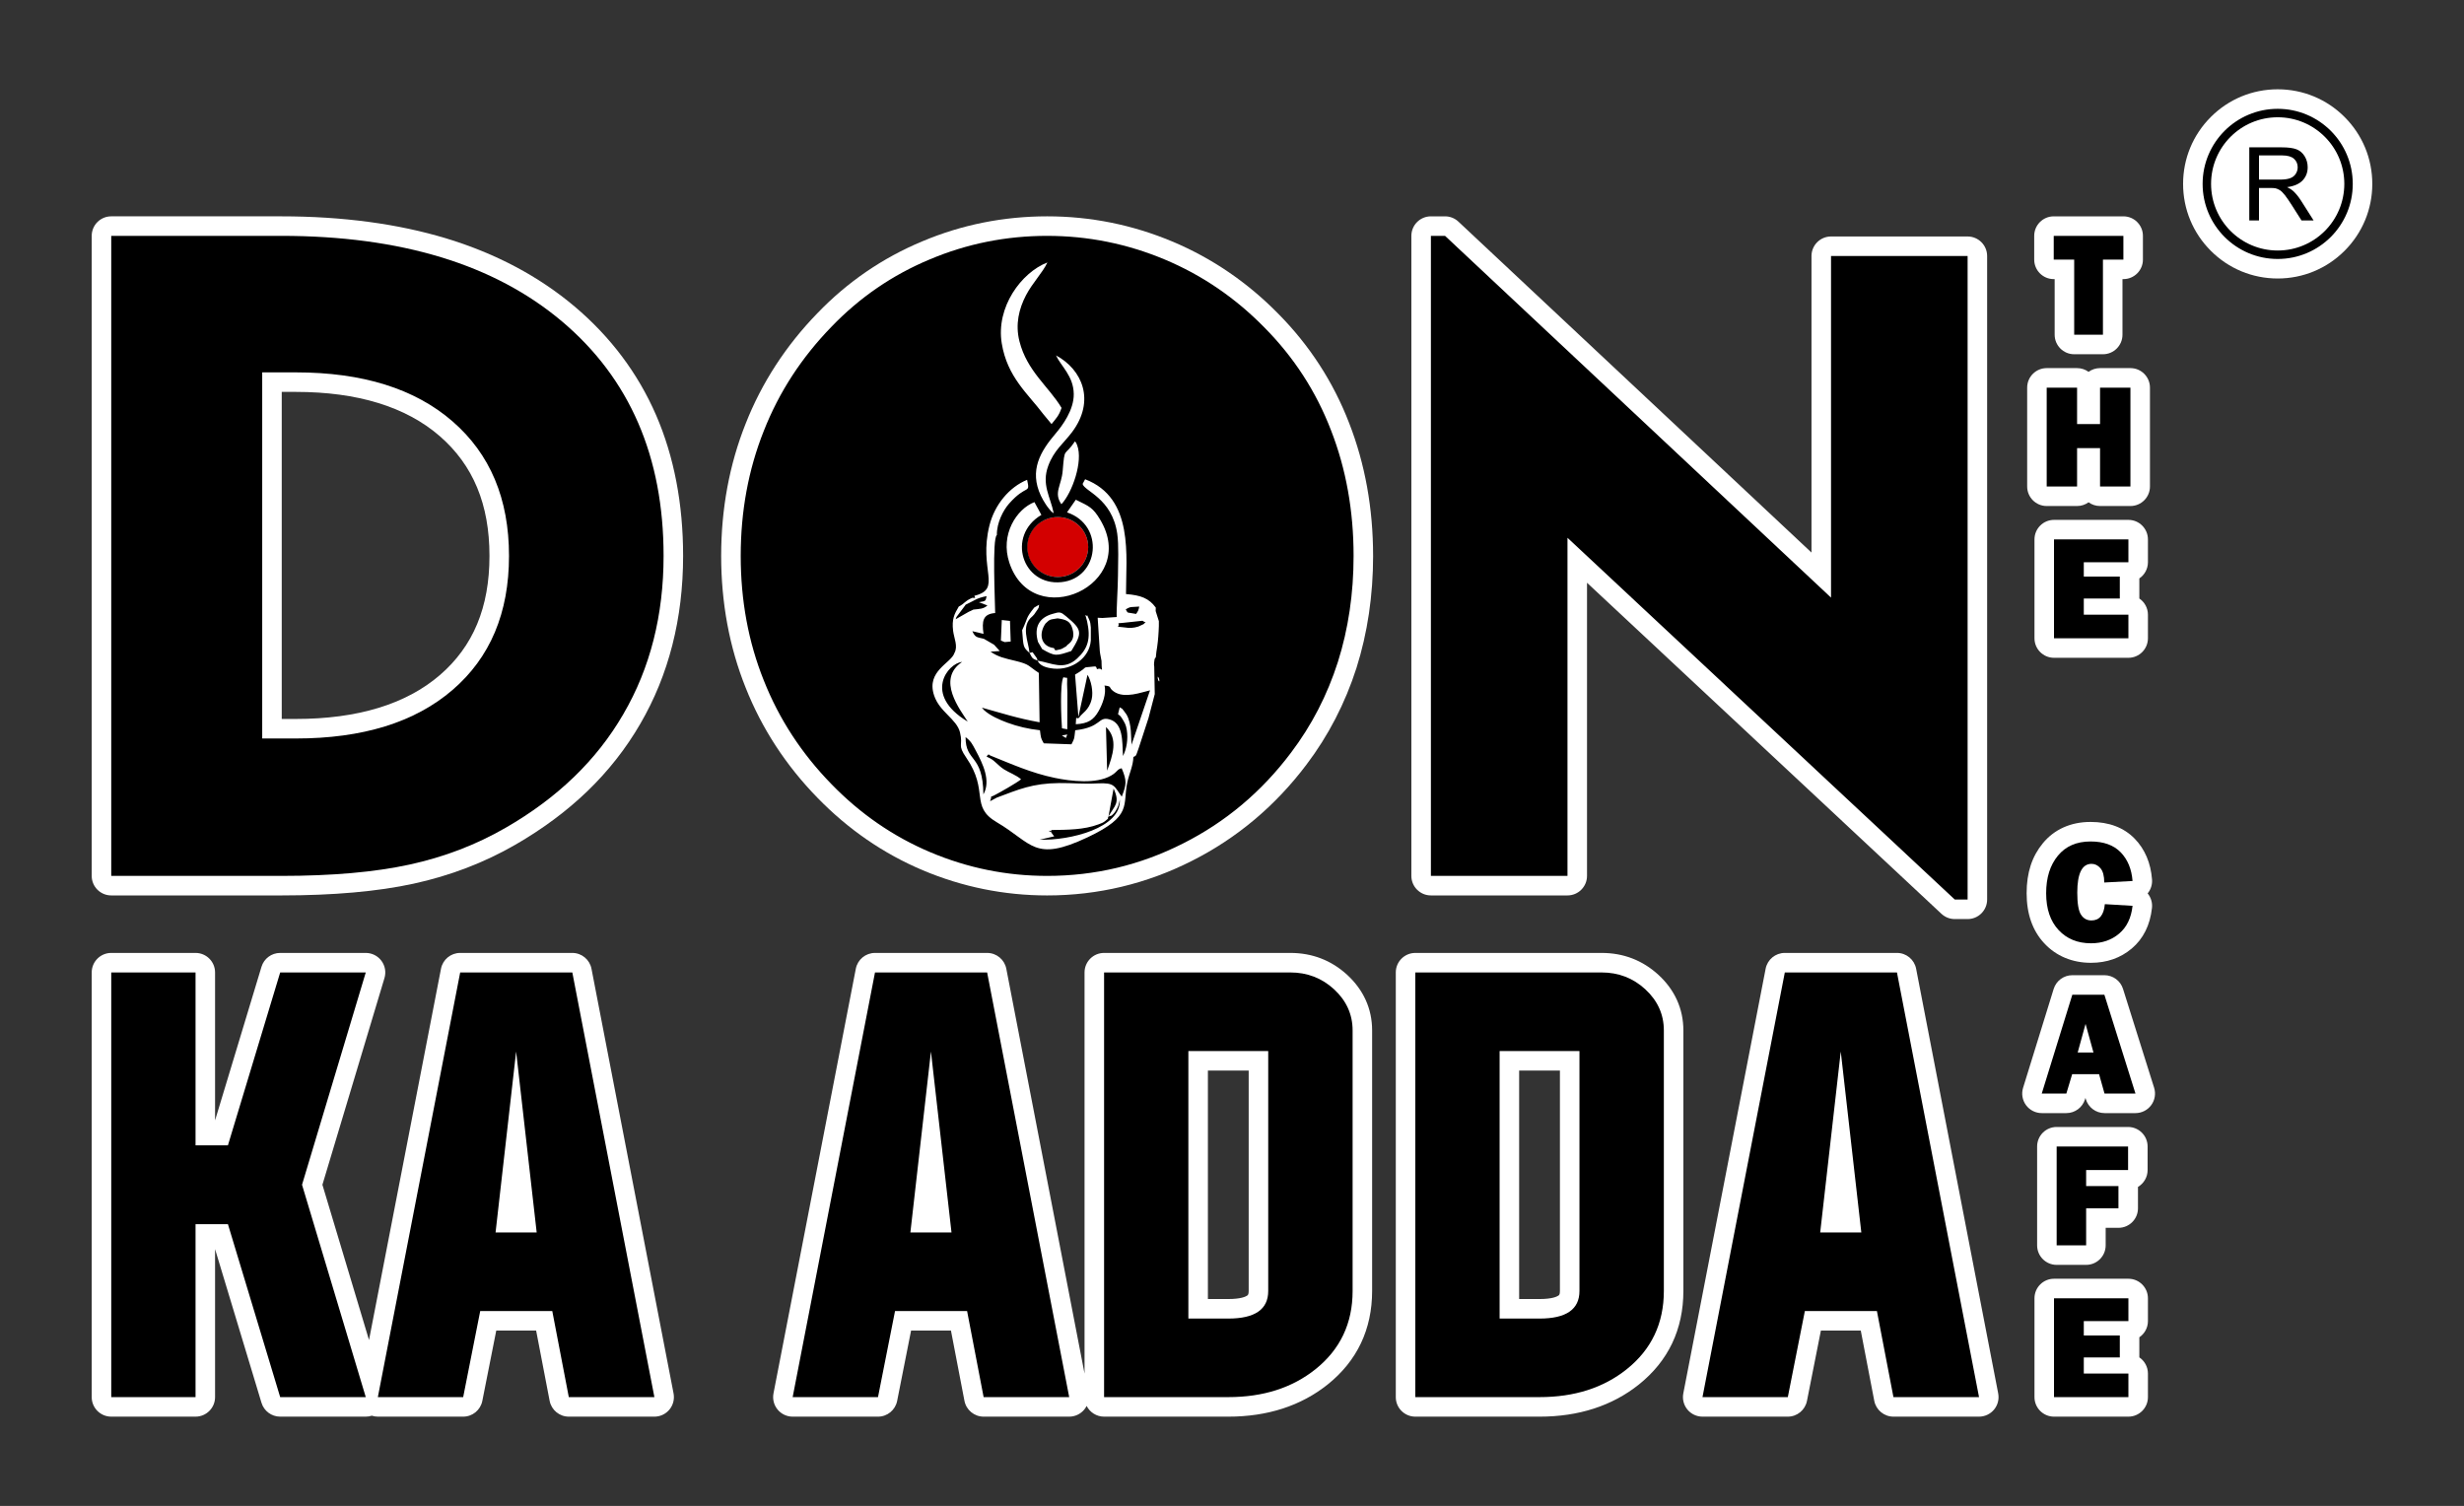 <?xml version="1.0" encoding="UTF-8"?>
<svg id="Layer_1" data-name="Layer 1" xmlns="http://www.w3.org/2000/svg" xmlns:xlink="http://www.w3.org/1999/xlink" viewBox="0 0 6714.91 4104">
  <rect x="0" y="0" width="6714.91" height="4104" fill="#333333" stroke="none"/>
  <defs>
    <style>
      .cls-1, .cls-2 {
        fill: #fff;
      }

      .cls-2, .cls-3 {
        fill-rule: evenodd;
      }

      .cls-4 {
        fill: none;
      }

      .cls-5 {
        fill: #d30000;
      }

      .cls-6 {
        clip-path: url(#clippath);
      }
    </style>
    <clipPath id="clippath">
      <rect class="cls-4" width="6714.92" height="4104"/>
    </clipPath>
  </defs>
  <g class="cls-6">
    <path class="cls-2" d="M6464.98,501.15c0,68.86-26.82,133.6-75.51,182.29-48.69,48.69-113.43,75.51-182.29,75.51s-133.6-26.82-182.29-75.51c-48.69-48.7-75.51-113.43-75.51-182.29s26.82-133.6,75.51-182.29c48.69-48.7,113.43-75.51,182.29-75.51s133.6,26.81,182.29,75.51c48.69,48.69,75.51,113.43,75.51,182.29"/>
    <path class="cls-1" d="M5327.16,2504.64c-13.49,0-26.47-5.12-36.33-14.33l-965.89-902.19v798.88c0,29.39-23.83,53.22-53.22,53.22h-372.23c-29.39,0-53.22-23.83-53.22-53.22V642.78c0-29.39,23.83-53.22,53.22-53.22h38.57c13.52,0,26.53,5.14,36.39,14.39l962.26,901.85v-808.15c0-29.39,23.83-53.22,53.22-53.22h372.22c29.39,0,53.22,23.83,53.22,53.22v1753.77c0,29.39-23.83,53.22-53.22,53.22h-34.99Z"/>
    <polygon points="3899.49 2387 3899.49 642.78 3938.06 642.78 4989.93 1628.62 4989.93 697.65 5362.15 697.65 5362.15 2451.42 5327.16 2451.42 4271.72 1465.58 4271.72 2387 3899.49 2387"/>
    <path class="cls-1" d="M303.15,2440.22c-29.39,0-53.22-23.83-53.22-53.22V642.76c0-29.4,23.83-53.22,53.22-53.22h463.15c167.39,0,319.18,20.38,451.15,60.57,134.03,40.81,251.29,103.13,348.54,185.21,98.1,82.81,172.79,182.4,222.01,296,48.85,112.76,73.62,241.81,73.62,383.57,0,170.95-39.31,324.99-116.84,457.87-38.58,66.67-86.99,128.3-143.89,183.19-56.3,54.3-122.47,103.49-196.66,146.19-84.62,48.79-177.9,84.48-277.2,106.07-97.3,21.23-218.68,32.01-360.73,32.01h-463.15ZM806.14,1959.31c168.24,0,300.24-40.15,392.32-119.34,91.15-78.39,135.46-184.73,135.46-325.08s-44.37-247.25-135.65-326.47c-92.06-79.91-223.99-120.42-392.14-120.42h-38.34v891.31h38.34Z"/>
    <path d="M714.58,2012.53h91.56c181.9,0,324.37-43.93,427.02-132.21,102.65-88.28,153.98-209.82,153.98-365.43s-51.33-277.57-153.98-366.67c-102.65-89.1-245.12-133.45-427.02-133.45h-91.56v997.76ZM303.15,2387V642.76h463.15c325.6,0,581,77.61,765.36,233.23,184.36,155.62,276.74,368.72,276.74,638.9,0,161.77-36.54,305.89-109.63,431.12-72.68,125.65-179.84,228.71-321.09,310-80.47,46.4-167.53,79.66-261.96,100.2-94.03,20.52-210.64,30.79-349.42,30.79h-463.15Z"/>
    <path class="cls-1" d="M5160.02,3860.65c-25.52,0-47.45-18.12-52.27-43.19l-36.77-191.45h-108.66l-37.97,191.75c-4.93,24.92-26.8,42.88-52.21,42.88h-232.54c-15.89,0-30.95-7.1-41.06-19.36-10.11-12.26-14.21-28.39-11.19-43.99l224.36-1157.31c4.85-25.02,26.76-43.09,52.25-43.09h305.62c25.5,0,47.42,18.09,52.25,43.12l223.66,1157.3c3.01,15.6-1.1,31.72-11.21,43.98-10.11,12.25-25.17,19.35-41.05,19.35h-233.24ZM3857.03,3860.65c-29.39,0-53.22-23.83-53.22-53.22v-1157.3c0-29.39,23.83-53.22,53.22-53.22h507.57c59.59,0,111.74,20.1,155.02,59.75.05.05.1.09.15.14,22.04,20.35,38.97,43.39,50.32,68.49,11.58,25.6,17.46,53.5,17.46,82.91v709.97c0,51.96-10.27,99.91-30.51,142.5-20.29,42.68-50.84,80.52-90.81,112.46-72.81,58.09-163.86,87.52-270.67,87.52h-338.53ZM4195.56,3540.12c34.17,0,47.31-6.53,51.37-9.33,1.87-1.29,4.2-2.9,4.2-12.63v-600.72h-111.15v622.68h55.58ZM3008.84,3860.65c-20.76,0-38.75-11.89-47.52-29.22-1.76,3.49-3.92,6.81-6.46,9.88-10.11,12.25-25.16,19.35-41.05,19.35h-233.23c-25.52,0-47.45-18.12-52.27-43.18l-36.77-191.45h-108.66l-37.97,191.75c-4.94,24.92-26.8,42.88-52.21,42.88h-232.54c-15.89,0-30.95-7.1-41.06-19.36-10.11-12.26-14.21-28.39-11.19-43.99l224.36-1157.31c4.85-25.02,26.76-43.09,52.25-43.09h305.61c25.5,0,47.42,18.09,52.26,43.12l213.2,1103.21v-1093.11c0-29.39,23.83-53.22,53.22-53.22h507.56c59.59,0,111.75,20.1,155.02,59.75.05.05.1.09.15.14,22.04,20.35,38.97,43.39,50.32,68.49,11.59,25.6,17.46,53.5,17.46,82.91v709.97c0,51.96-10.27,99.91-30.52,142.5-20.29,42.68-50.84,80.52-90.8,112.46-72.82,58.09-163.87,87.52-270.67,87.52h-338.53ZM3347.37,3540.12c34.18,0,47.31-6.53,51.37-9.33,1.87-1.29,4.2-2.9,4.2-12.63v-600.72h-111.15v622.68h55.57ZM1550.12,3860.65c-25.52,0-47.45-18.12-52.27-43.19l-36.77-191.45h-108.66l-37.97,191.75c-4.94,24.92-26.8,42.88-52.21,42.88h-232.53c-5.65,0-11.2-.9-16.46-2.61-5.25,1.71-10.8,2.61-16.46,2.61h-233.23c-23.46,0-44.16-15.37-50.95-37.83l-126.5-418.68v403.29c0,29.39-23.83,53.22-53.22,53.22h-229.73c-29.39,0-53.22-23.83-53.22-53.22v-1157.3c0-29.39,23.83-53.22,53.22-53.22h229.73c29.39,0,53.22,23.83,53.22,53.22v403.09l126.5-418.49c6.79-22.46,27.48-37.82,50.95-37.82h233.23c16.83,0,32.66,7.96,42.7,21.46,10.04,13.5,13.11,30.95,8.27,47.07l-169.1,563.25,127,423.17,196.16-1011.85c4.85-25.02,26.76-43.09,52.25-43.09h305.61c25.5,0,47.42,18.09,52.26,43.12l223.66,1157.31c3.01,15.6-1.1,31.72-11.21,43.97-10.11,12.25-25.17,19.35-41.05,19.35h-233.24Z"/>
    <path d="M4918.62,3572.79l-46.46,234.64h-232.54l224.36-1157.3h305.62l223.66,1157.3h-233.24l-45.06-234.64h-196.35ZM4960.41,3358.7h112.07l-56.03-493.08-56.03,493.08ZM3857.03,2650.12h507.57c46,0,85.68,15.18,119.07,45.77,33.62,31.04,50.66,68.4,50.66,112.3v709.97c0,88.48-33.85,159.46-101.33,213.39-63.5,50.66-142.42,75.87-237.44,75.87h-338.53v-1157.3ZM4086.76,2864.22v729.12h108.8c72.61,0,108.8-24.99,108.8-75.18v-653.94h-217.6ZM3008.84,2650.12h507.56c46,0,85.69,15.18,119.07,45.77,33.62,31.04,50.67,68.4,50.67,112.3v709.97c0,88.48-33.86,159.46-101.33,213.39-63.51,50.66-142.42,75.87-237.44,75.87h-338.53v-1157.3ZM3238.57,2864.22v729.12h108.79c72.61,0,108.8-24.99,108.8-75.18v-653.94h-217.59ZM2439.17,3572.79l-46.46,234.64h-232.54l224.36-1157.3h305.61l223.66,1157.3h-233.23l-45.06-234.64h-196.35ZM2480.97,3358.7h112.07l-56.03-493.08-56.03,493.08ZM1308.72,3572.79l-46.46,234.64h-232.53l224.36-1157.3h305.61l223.66,1157.3h-233.24l-45.06-234.64h-196.35ZM1350.5,3358.7h112.07l-56.03-493.08-56.03,493.08ZM532.89,3336.05v471.37h-229.73v-1157.3h229.73v471.15h88.25l142.42-471.15h233.23l-173.7,578.55,173.7,578.76h-233.23l-142.42-471.37h-88.25Z"/>
    <path class="cls-1" d="M3041.29,1756.71c-19.23,0-37.04-10.41-46.5-27.18-9.54-16.92-9.15-37.87,1.02-54.68,9.71-16.05,27.05-25.68,45.53-25.68,1.98,0,3.97.11,5.96.33,20.64,2.32,38.04,16.44,44.57,36.15,5.52,16.65,2.78,34.94-7.32,48.93-10.01,13.86-26.18,22.13-43.26,22.13"/>
    <path d="M3041.35,1702.39c.54,1.63-.78,1.29,0,0"/>
    <path class="cls-1" d="M3113.16,1921.37c-27.58,0-50.59-21.07-53.02-48.54-2.45-27.67,16.39-52.22,43.81-57.11,3.15-.56,6.29-.83,9.39-.83,24.91,0,47.09,17.55,52.14,42.81,5.67,28.4-12.41,56.12-40.69,62.39-3.9.86-7.71,1.28-11.63,1.28"/>
    <path d="M3113.29,1868.12c-.18.04-.17.03,0,0"/>
    <path class="cls-1" d="M3113.34,1921.32c-24.93,0-47.05-17.55-52.12-42.72-5.61-27.88,11.69-55.25,39.28-62.14.49-.12,1.18-.29,2.12-.49,3.8-.82,7.6-1.22,11.34-1.22,23.89,0,45.52,16.17,51.57,40.26,7,27.86-9.36,56.24-36.98,64.14-2.34.67-4.72,1.19-7.06,1.55-2.74.42-5.46.63-8.16.63"/>
    <path d="M3113.92,1867.97c-.21.06-.39.1-.52.12.12-.03.29-.07.52-.12"/>
    <path class="cls-1" d="M3123.46,1749.31c-29.39,0-53.22-23.83-53.22-53.22,0-15.69,6.79-29.8,17.59-39.54,9.55-9.08,22.46-14.66,36.68-14.66,9.08,0,18.06,2.28,25.97,6.59,12.03,6.56,20.87,17.31,25.1,29.88,1.8,5.32,2.79,11.03,2.8,16.96v.26c-.03,10.07-2.84,19.47-7.72,27.49-5.56,9.2-13.87,16.75-24.09,21.34-7.23,3.25-15.01,4.9-23.11,4.9"/>
    <path d="M3122.1,1695.95c3.88-2.23,4.27.8,0,0"/>
    <path d="M3141.57,1789.92c1.62,7.89,1.86,19.07,1.34,27.13l-8.56,29.57c-.84-56.96,1.86-97.3-58.68-86l-9.44,7.04c0,10.37,2.91,8.84-6.51,7.12-6.59,16.97-12.23,38.47-16.47,61l.69,8.08c.52,23.69,15.34,24.13,33.52,32.16l38.9-7.58c10.04-3.17.5-1.12-2.42-.47,1.91-.45,7.71-1.81,20.9-4.97-13.8,19.13-5.9,13.92-32.69,18.39l-25.96,2.91c-10.75-1.48-5.16-.93-10.75-4.46-21.9-3.92-19.03.47-33.07-14.32-15.23-13.04-15.95-28.59-4.7-49l4.27-38.31c24.25-46.72,48.09-35.32,94.83-34.74,4.09,20.8,11.47,30.2,14.8,46.45"/>
    <path class="cls-1" d="M3742.01,1514.89c0,107.54-15.24,210.23-45.28,305.21-.02.07-.04.13-.06.2-30.8,96.11-76.64,184.73-136.25,263.39-84.6,112.36-189.77,200.68-312.59,262.52-123.16,62.38-255.76,94.01-394.15,94.01-116.97,0-230.95-23.07-338.77-68.57-107.04-45.17-203.56-111.56-286.88-197.31-86.02-88.03-151.98-189.13-196.05-300.47-44.21-110.36-66.63-231.14-66.63-358.98s22.4-248.91,66.57-359.98c43.76-111.41,109.67-212.87,195.9-301.59,81.53-84.79,177.63-150.6,285.63-195.62,107.2-45.23,221.67-68.16,340.23-68.16s232.42,23.06,340.96,68.53c107.81,45.16,205.1,111.5,289.16,197.17,84.95,85.82,149.85,185.94,192.9,297.61,43.34,110.97,65.31,232.78,65.31,362.04"/>
    <ellipse class="cls-5" cx="2882.25" cy="1490.77" rx="83.39" ry="81.65"/>
    <path d="M3113.36,1691.69l-52.75,5.68-12.68,1.09c4.19,12.54-12.34,7.86,14.69,11.16,16.38,2.45,25.42,2.09,39.44-2.09.18-.05,14.32-6.46,14.56-6.73,2.24-2.58,4.08-4.05,5.48-4.85-1.93-.36-4.8-1.5-8.74-4.26M3067.86,1660.74c7.57,12.38.48,6.89,28.25,12.33,1.14-1.38,4.95-7.36,5.48-8.8.55-1.52,1.28-3.83,1.8-5.39.55-1.66.87-3.91,1.27-5.88-22.46,2.13-22.74-1.1-36.8,7.74M3113.36,1691.69l-52.75,5.68-12.68,1.09c4.19,12.54-12.34,7.86,14.69,11.16,16.38,2.45,25.42,2.09,39.44-2.09.18-.05,14.32-6.46,14.56-6.73,2.24-2.58,4.08-4.05,5.48-4.85-1.93-.36-4.8-1.5-8.74-4.26M3067.86,1660.74c7.57,12.38.48,6.89,28.25,12.33,1.14-1.38,4.95-7.36,5.48-8.8.55-1.52,1.28-3.83,1.8-5.39.55-1.66.87-3.91,1.27-5.88-22.46,2.13-22.74-1.1-36.8,7.74M2621.93,1803.89c-38.09,3.03-107.92,88.74,15.34,162.66-19.72-31.28-86.57-114.88-15.34-162.66M2658.98,2045.09c-9.53-17.74-12.29-24.56-27.6-36.31-.11,70.04,47.21,44.12,48.6,156.04,21.12-37.09-1.78-83.98-21-119.73M2667.68,1641.21c21.53-3.43,17.73-4.26,21.01-16.6-28.17,5.47-32.04,11.73-54.96,22.18-1.21,1.02-2.99,1.04-3.5,3.19l-23.62,31.42c-.88,1.76-1.61,4.13-2.3,6.23l36.05-20.56c1.22-.57,2.9-1.22,4.03-1.75l8.24-4.07c15.62-1.87,27.36-1.23,38.32-11.28l-23.27-8.76ZM2863.34,2265.92c-5.79-6.9-4.23,4.82,0,0M3014,1981.3l3.17,118.95c15.1-41.55,31.01-86.86-3.17-118.95M3034.77,2148.95l-13.96,76.21c16.76-30.17,32.51-36,13.96-76.21M3051.65,2179.01c-2.48,13.15-4.16,19.06-10.1,28.96-2.16,3.6-3.68,6.53-6.75,9.48-8.52,8.19-3.4,4.04-13.99,7.71-4.53,8.23,4.71,1.23-8.96,12.31-5.29,4.28-10.09,6.06-17.85,8.97-40.61,15.24-85.33,14.84-128.34,15.51-.83,1.9-1.61,3.16-2.32,3.97,1.13,1.35,2.53,3.4,4.25,6.42.58,1.01,4.36,5.37,5.26,6.92l-39.55,9.01c81.91,2.86,223.36-31.94,218.35-109.26M3056.79,2093.72c-12.79,2.24-10.47,9.33-28.84,19.92-41.12,23.7-109.62,15.3-153.34,6.28-64.51-13.29-119.68-38.51-176.21-61.14-5.55-4.76-5.05-2.54-9.71,2.74.99,1.49,5.91,2.73,9.97,5.31,13.57,7.27,21.25,19.45,37.82,30.02,13.12,8.36,33.8,15.79,46.19,26.94-12.68,10.25-56.69,35.05-68.99,41.47-20.85,12.12-7.31-4.31-15.51,18.21l18.45-9.88c59.57-22.22,96.25-38.86,170.41-39.63,35.88-.37,64.9,3.01,102.73.94,50.02-2.73,46.09,8.15,67.27,36.05,12.82-32.82,14.31-43.12-.24-77.23M3113.36,1691.69l-52.75,5.68-12.68,1.09c4.19,12.54-12.34,7.86,14.69,11.16,16.38,2.45,25.42,2.09,39.44-2.09.18-.05,14.32-6.46,14.56-6.73,2.24-2.58,4.08-4.05,5.48-4.85-1.93-.36-4.8-1.5-8.74-4.26M3067.86,1660.74c7.57,12.38.48,6.89,28.25,12.33,1.14-1.38,4.95-7.36,5.48-8.8.55-1.52,1.28-3.83,1.8-5.39.55-1.66.87-3.91,1.27-5.88-22.46,2.13-22.74-1.1-36.8,7.74M3056.79,2093.72c-12.79,2.24-10.47,9.33-28.84,19.92-41.12,23.7-109.62,15.3-153.34,6.28-64.51-13.29-119.68-38.51-176.21-61.14-5.55-4.76-5.05-2.54-9.71,2.74.99,1.49,5.91,2.73,9.97,5.31,13.57,7.27,21.25,19.45,37.82,30.02,13.12,8.36,33.8,15.79,46.19,26.94-12.68,10.25-56.69,35.05-68.99,41.47-20.85,12.12-7.31-4.31-15.51,18.21l18.45-9.88c59.57-22.22,96.25-38.86,170.41-39.63,35.88-.37,64.9,3.01,102.73.94,50.02-2.73,46.09,8.15,67.27,36.05,12.82-32.82,14.31-43.12-.24-77.23M3051.65,2179.01c-2.48,13.15-4.16,19.06-10.1,28.96-2.16,3.6-3.68,6.53-6.75,9.48-8.52,8.19-3.4,4.04-13.99,7.71-4.53,8.23,4.71,1.23-8.96,12.31-5.29,4.28-10.09,6.06-17.85,8.97-40.61,15.24-85.33,14.84-128.34,15.51-.83,1.9-1.61,3.16-2.32,3.97,1.13,1.35,2.53,3.4,4.25,6.42.58,1.01,4.36,5.37,5.26,6.92l-39.55,9.01c81.91,2.86,223.36-31.94,218.35-109.26M3034.77,2148.95l-13.96,76.21c16.76-30.17,32.51-36,13.96-76.21M3014,1981.3l3.17,118.95c15.1-41.55,31.01-86.86-3.17-118.95M2863.34,2265.92c-5.79-6.9-4.23,4.82,0,0M2667.68,1641.21c21.53-3.43,17.73-4.26,21.01-16.6-28.17,5.47-32.04,11.73-54.96,22.18-1.21,1.02-2.99,1.04-3.5,3.19l-23.62,31.42c-.88,1.76-1.61,4.13-2.3,6.23l36.05-20.56c1.22-.57,2.9-1.22,4.03-1.75l8.24-4.07c15.62-1.87,27.36-1.23,38.32-11.28l-23.27-8.76ZM2658.98,2045.09c-9.53-17.74-12.29-24.56-27.6-36.31-.11,70.04,47.21,44.12,48.6,156.04,21.12-37.09-1.78-83.98-21-119.73M2621.93,1803.89c-38.09,3.03-107.92,88.74,15.34,162.66-19.72-31.28-86.57-114.88-15.34-162.66M2621.93,1803.89c-38.09,3.03-107.92,88.74,15.34,162.66-19.72-31.28-86.57-114.88-15.34-162.66M2658.98,2045.09c-9.53-17.74-12.29-24.56-27.6-36.31-.11,70.04,47.21,44.12,48.6,156.04,21.12-37.09-1.78-83.98-21-119.73M2667.68,1641.21c21.53-3.43,17.73-4.26,21.01-16.6-28.17,5.47-32.04,11.73-54.96,22.18-1.21,1.02-2.99,1.04-3.5,3.19l-23.62,31.42c-.88,1.76-1.61,4.13-2.3,6.23l36.05-20.56c1.22-.57,2.9-1.22,4.03-1.75l8.24-4.07c15.62-1.87,27.36-1.23,38.32-11.28l-23.27-8.76ZM2863.34,2265.92c-5.79-6.9-4.23,4.82,0,0M3014,1981.3l3.17,118.95c15.1-41.55,31.01-86.86-3.17-118.95M3034.77,2148.95l-13.96,76.21c16.76-30.17,32.51-36,13.96-76.21M3051.65,2179.01c-2.48,13.15-4.16,19.06-10.1,28.96-2.16,3.6-3.68,6.53-6.75,9.48-8.52,8.19-3.4,4.04-13.99,7.71-4.53,8.23,4.71,1.23-8.96,12.31-5.29,4.28-10.09,6.06-17.85,8.97-40.61,15.24-85.33,14.84-128.34,15.51-.83,1.9-1.61,3.16-2.32,3.97,1.13,1.35,2.53,3.4,4.25,6.42.58,1.01,4.36,5.37,5.26,6.92l-39.55,9.01c81.91,2.86,223.36-31.94,218.35-109.26M3056.79,2093.72c-12.79,2.24-10.47,9.33-28.84,19.92-41.12,23.7-109.62,15.3-153.34,6.28-64.51-13.29-119.68-38.51-176.21-61.14-5.55-4.76-5.05-2.54-9.71,2.74.99,1.49,5.91,2.73,9.97,5.31,13.57,7.27,21.25,19.45,37.82,30.02,13.12,8.36,33.8,15.79,46.19,26.94-12.68,10.25-56.69,35.05-68.99,41.47-20.85,12.12-7.31-4.31-15.51,18.21l18.45-9.88c59.57-22.22,96.25-38.86,170.41-39.63,35.88-.37,64.9,3.01,102.73.94,50.02-2.73,46.09,8.15,67.27,36.05,12.82-32.82,14.31-43.12-.24-77.23M3113.36,1691.69l-52.75,5.68-12.68,1.09c4.19,12.54-12.34,7.86,14.69,11.16,16.38,2.45,25.42,2.09,39.44-2.09.18-.05,14.32-6.46,14.56-6.73,2.24-2.58,4.08-4.05,5.48-4.85-1.93-.36-4.8-1.5-8.74-4.26M3067.86,1660.74c7.57,12.38.48,6.89,28.25,12.33,1.14-1.38,4.95-7.36,5.48-8.8.55-1.52,1.28-3.83,1.8-5.39.55-1.66.87-3.91,1.27-5.88-22.46,2.13-22.74-1.1-36.8,7.74M3056.79,2093.72c-12.79,2.24-10.47,9.33-28.84,19.92-41.12,23.7-109.62,15.3-153.34,6.28-64.51-13.29-119.68-38.51-176.21-61.14-5.55-4.76-5.05-2.54-9.71,2.74.99,1.49,5.91,2.73,9.97,5.31,13.57,7.27,21.25,19.45,37.82,30.02,13.12,8.36,33.8,15.79,46.19,26.94-12.68,10.25-56.69,35.05-68.99,41.47-20.85,12.12-7.31-4.31-15.51,18.21l18.45-9.88c59.57-22.22,96.25-38.86,170.41-39.63,35.88-.37,64.9,3.01,102.73.94,50.02-2.73,46.09,8.15,67.27,36.05,12.82-32.82,14.31-43.12-.24-77.23M3051.65,2179.01c-2.48,13.15-4.16,19.06-10.1,28.96-2.16,3.6-3.68,6.53-6.75,9.48-8.52,8.19-3.4,4.04-13.99,7.71-4.53,8.23,4.71,1.23-8.96,12.31-5.29,4.28-10.09,6.06-17.85,8.97-40.61,15.24-85.33,14.84-128.34,15.51-.83,1.9-1.61,3.16-2.32,3.97,1.13,1.35,2.53,3.4,4.25,6.42.58,1.01,4.36,5.37,5.26,6.92l-39.55,9.01c81.91,2.86,223.36-31.94,218.35-109.26M3034.77,2148.95l-13.96,76.21c16.76-30.17,32.51-36,13.96-76.21M3014,1981.3l3.17,118.95c15.1-41.55,31.01-86.86-3.17-118.95M2863.34,2265.92c-5.79-6.9-4.23,4.82,0,0M2667.68,1641.21c21.53-3.43,17.73-4.26,21.01-16.6-28.17,5.47-32.04,11.73-54.96,22.18-1.21,1.02-2.99,1.04-3.5,3.19l-23.62,31.42c-.88,1.76-1.61,4.13-2.3,6.23l36.05-20.56c1.22-.57,2.9-1.22,4.03-1.75l8.24-4.07c15.62-1.87,27.36-1.23,38.32-11.28l-23.27-8.76ZM2658.98,2045.09c-9.53-17.74-12.29-24.56-27.6-36.31-.11,70.04,47.21,44.12,48.6,156.04,21.12-37.09-1.78-83.98-21-119.73M2621.93,1803.89c-38.09,3.03-107.92,88.74,15.34,162.66-19.72-31.28-86.57-114.88-15.34-162.66M2621.93,1803.89c-38.09,3.03-107.92,88.74,15.34,162.66-19.72-31.28-86.57-114.88-15.34-162.66M2658.98,2045.09c-9.53-17.74-12.29-24.56-27.6-36.31-.11,70.04,47.21,44.12,48.6,156.04,21.12-37.09-1.78-83.98-21-119.73M2667.68,1641.21c21.53-3.43,17.73-4.26,21.01-16.6-28.17,5.47-32.04,11.73-54.96,22.18-1.21,1.02-2.99,1.04-3.5,3.19l-23.62,31.42c-.88,1.76-1.61,4.13-2.3,6.23l36.05-20.56c1.22-.57,2.9-1.22,4.03-1.75l8.24-4.07c15.62-1.87,27.36-1.23,38.32-11.28l-23.27-8.76ZM2863.34,2265.92c-5.79-6.9-4.23,4.82,0,0M2922.21,1712.03c-6.04-19.6-17.37-23.62-40.21-26.87-20.57,3.62-20.01,1.44-32.95,14.26-19.77,28.89-11.57,62.73,23.17,66.71,4.6,7.1.32,7.25,16.09,3.71,5.12-1.14,6.97-2.52,11.2-4.98,16.75-9.72.65-.09,9.63-7.52,13.15-9.23,20.38-21.59,13.07-45.31M3014,1981.3l3.17,118.95c15.1-41.55,31.01-86.86-3.17-118.95M3034.77,2148.95l-13.96,76.21c16.76-30.17,32.51-36,13.96-76.21M3051.65,2179.01c-2.48,13.15-4.16,19.06-10.1,28.96-2.16,3.6-3.68,6.53-6.75,9.48-8.52,8.19-3.4,4.04-13.99,7.71-4.53,8.23,4.71,1.23-8.96,12.31-5.29,4.28-10.09,6.06-17.85,8.97-40.61,15.24-85.33,14.84-128.34,15.51-.83,1.9-1.61,3.16-2.32,3.97,1.13,1.35,2.53,3.4,4.25,6.42.58,1.01,4.36,5.37,5.26,6.92l-39.55,9.01c81.91,2.86,223.36-31.94,218.35-109.26M3056.79,2093.72c-12.79,2.24-10.47,9.33-28.84,19.92-41.12,23.7-109.62,15.3-153.34,6.28-64.51-13.29-119.68-38.51-176.21-61.14-5.55-4.76-5.05-2.54-9.71,2.74.99,1.49,5.91,2.73,9.97,5.31,13.57,7.27,21.25,19.45,37.82,30.02,13.12,8.36,33.8,15.79,46.19,26.94-12.68,10.25-56.69,35.05-68.99,41.47-20.85,12.12-7.31-4.31-15.51,18.21l18.45-9.88c59.57-22.22,96.25-38.86,170.41-39.63,35.88-.37,64.9,3.01,102.73.94,50.02-2.73,46.09,8.15,67.27,36.05,12.82-32.82,14.31-43.12-.24-77.23M3113.36,1691.69l-52.75,5.68-12.68,1.09c4.19,12.54-12.34,7.86,14.69,11.16,16.38,2.45,25.42,2.09,39.44-2.09.18-.05,14.32-6.46,14.56-6.73,2.24-2.58,4.08-4.05,5.48-4.85-1.93-.36-4.8-1.5-8.74-4.26M3067.86,1660.74c7.57,12.38.48,6.89,28.25,12.33,1.14-1.38,4.95-7.36,5.48-8.8.55-1.52,1.28-3.83,1.8-5.39.55-1.66.87-3.91,1.27-5.88-22.46,2.13-22.74-1.1-36.8,7.74M3056.79,2093.72c-12.79,2.24-10.47,9.33-28.84,19.92-41.12,23.7-109.62,15.3-153.34,6.28-64.51-13.29-119.68-38.51-176.21-61.14-5.55-4.76-5.05-2.54-9.71,2.74.99,1.49,5.91,2.73,9.97,5.31,13.57,7.27,21.25,19.45,37.82,30.02,13.12,8.36,33.8,15.79,46.19,26.94-12.68,10.25-56.69,35.05-68.99,41.47-20.85,12.12-7.31-4.31-15.51,18.21l18.45-9.88c59.57-22.22,96.25-38.86,170.41-39.63,35.88-.37,64.9,3.01,102.73.94,50.02-2.73,46.09,8.15,67.27,36.05,12.82-32.82,14.31-43.12-.24-77.23M3051.65,2179.01c-2.48,13.15-4.16,19.06-10.1,28.96-2.16,3.6-3.68,6.53-6.75,9.48-8.52,8.19-3.4,4.04-13.99,7.71-4.53,8.23,4.71,1.23-8.96,12.31-5.29,4.28-10.09,6.06-17.85,8.97-40.61,15.24-85.33,14.84-128.34,15.51-.83,1.9-1.61,3.16-2.32,3.97,1.13,1.35,2.53,3.4,4.25,6.42.58,1.01,4.36,5.37,5.26,6.92l-39.55,9.01c81.91,2.86,223.36-31.94,218.35-109.26M3034.77,2148.95l-13.96,76.21c16.76-30.17,32.51-36,13.96-76.21M3014,1981.3l3.17,118.95c15.1-41.55,31.01-86.86-3.17-118.95M2863.34,2265.92c-5.79-6.9-4.23,4.82,0,0M2667.68,1641.21c21.53-3.43,17.73-4.26,21.01-16.6-28.17,5.47-32.04,11.73-54.96,22.18-1.21,1.02-2.99,1.04-3.5,3.19l-23.62,31.42c-.88,1.76-1.61,4.13-2.3,6.23l36.05-20.56c1.22-.57,2.9-1.22,4.03-1.75l8.24-4.07c15.62-1.87,27.36-1.23,38.32-11.28l-23.27-8.76ZM2658.98,2045.09c-9.53-17.74-12.29-24.56-27.6-36.31-.11,70.04,47.21,44.12,48.6,156.04,21.12-37.09-1.78-83.98-21-119.73M2621.93,1803.89c-38.09,3.03-107.92,88.74,15.34,162.66-19.72-31.28-86.57-114.88-15.34-162.66M2922.21,1712.03c-6.04-19.6-17.37-23.62-40.21-26.87-20.57,3.62-20.01,1.44-32.95,14.26-19.77,28.89-11.57,62.73,23.17,66.71,4.6,7.1.32,7.25,16.09,3.71,5.12-1.14,6.97-2.52,11.2-4.98,16.75-9.72.65-.09,9.63-7.52,13.15-9.23,20.38-21.59,13.07-45.31M2621.93,1803.89c-38.09,3.03-107.92,88.74,15.34,162.66-19.72-31.28-86.57-114.88-15.34-162.66M2658.98,2045.09c-9.53-17.74-12.29-24.56-27.6-36.31-.11,70.04,47.21,44.12,48.6,156.04,21.12-37.09-1.78-83.98-21-119.73M2667.68,1641.21c21.53-3.43,17.73-4.26,21.01-16.6-28.17,5.47-32.04,11.73-54.96,22.18-1.21,1.02-2.99,1.04-3.5,3.19l-23.62,31.42c-.88,1.76-1.61,4.13-2.3,6.23l36.05-20.56c1.22-.57,2.9-1.22,4.03-1.75l8.24-4.07c15.62-1.87,27.36-1.23,38.32-11.28l-23.27-8.76ZM2863.34,2265.92c-5.79-6.9-4.23,4.82,0,0M2922.21,1712.03c-6.04-19.6-17.37-23.62-40.21-26.87-20.57,3.62-20.01,1.44-32.95,14.26-19.77,28.89-11.57,62.73,23.17,66.71,4.6,7.1.32,7.25,16.09,3.71,5.12-1.14,6.97-2.52,11.2-4.98,16.75-9.72.65-.09,9.63-7.52,13.15-9.23,20.38-21.59,13.07-45.31M3014,1981.3l3.17,118.95c15.1-41.55,31.01-86.86-3.17-118.95M3034.77,2148.95l-13.96,76.21c16.76-30.17,32.51-36,13.96-76.21M3051.65,2179.01c-2.48,13.15-4.16,19.06-10.1,28.96-2.16,3.6-3.68,6.53-6.75,9.48-8.52,8.19-3.4,4.04-13.99,7.71-4.53,8.23,4.71,1.23-8.96,12.31-5.29,4.28-10.09,6.06-17.85,8.97-40.61,15.24-85.33,14.84-128.34,15.51-.83,1.9-1.61,3.16-2.32,3.97,1.13,1.35,2.53,3.4,4.25,6.42.58,1.01,4.36,5.37,5.26,6.92l-39.55,9.01c81.91,2.86,223.36-31.94,218.35-109.26M3056.79,2093.72c-12.79,2.24-10.47,9.33-28.84,19.92-41.12,23.7-109.62,15.3-153.34,6.28-64.51-13.29-119.68-38.51-176.21-61.14-5.55-4.76-5.05-2.54-9.71,2.74.99,1.49,5.91,2.73,9.97,5.31,13.57,7.27,21.25,19.45,37.82,30.02,13.12,8.36,33.8,15.79,46.19,26.94-12.68,10.25-56.69,35.05-68.99,41.47-20.85,12.12-7.31-4.31-15.51,18.21l18.45-9.88c59.57-22.22,96.25-38.86,170.41-39.63,35.88-.37,64.9,3.01,102.73.94,50.02-2.73,46.09,8.15,67.27,36.05,12.82-32.82,14.31-43.12-.24-77.23M3067.86,1660.74c7.57,12.38.48,6.89,28.25,12.33,1.14-1.38,4.95-7.36,5.48-8.8.55-1.52,1.28-3.83,1.8-5.39.55-1.66.87-3.91,1.27-5.88-22.46,2.13-22.74-1.1-36.8,7.74M3113.36,1691.69l-52.75,5.68-12.68,1.09c4.19,12.54-12.34,7.86,14.69,11.16,16.38,2.45,25.42,2.09,39.44-2.09.18-.05,14.32-6.46,14.56-6.73,2.24-2.58,4.08-4.05,5.48-4.85-1.93-.36-4.8-1.5-8.74-4.26M3113.36,1691.69l-52.75,5.68-12.68,1.09c4.19,12.54-12.34,7.86,14.69,11.16,16.38,2.45,25.42,2.09,39.44-2.09.18-.05,14.32-6.46,14.56-6.73,2.24-2.58,4.08-4.05,5.48-4.85-1.93-.36-4.8-1.5-8.74-4.26M3067.86,1660.74c7.57,12.38.48,6.89,28.25,12.33,1.14-1.38,4.95-7.36,5.48-8.8.55-1.52,1.28-3.83,1.8-5.39.55-1.66.87-3.91,1.27-5.88-22.46,2.13-22.74-1.1-36.8,7.74M3056.79,2093.72c-12.79,2.24-10.47,9.33-28.84,19.92-41.12,23.7-109.62,15.3-153.34,6.28-64.51-13.29-119.68-38.51-176.21-61.14-5.55-4.76-5.05-2.54-9.71,2.74.99,1.49,5.91,2.73,9.97,5.31,13.57,7.27,21.25,19.45,37.82,30.02,13.12,8.36,33.8,15.79,46.19,26.94-12.68,10.25-56.69,35.05-68.99,41.47-20.85,12.12-7.31-4.31-15.51,18.21l18.45-9.88c59.57-22.22,96.25-38.86,170.41-39.63,35.88-.37,64.9,3.01,102.73.94,50.02-2.73,46.09,8.15,67.27,36.05,12.82-32.82,14.31-43.12-.24-77.23M3051.65,2179.01c-2.48,13.15-4.16,19.06-10.1,28.96-2.16,3.6-3.68,6.53-6.75,9.48-8.52,8.19-3.4,4.04-13.99,7.71-4.53,8.23,4.71,1.23-8.96,12.31-5.29,4.28-10.09,6.06-17.85,8.97-40.61,15.24-85.33,14.84-128.34,15.51-.83,1.9-1.61,3.16-2.32,3.97,1.13,1.35,2.53,3.4,4.25,6.42.58,1.01,4.36,5.37,5.26,6.92l-39.55,9.01c81.91,2.86,223.36-31.94,218.35-109.26M3034.77,2148.95l-13.96,76.21c16.76-30.17,32.51-36,13.96-76.21M3014,1981.3l3.17,118.95c15.1-41.55,31.01-86.86-3.17-118.95M2863.34,2265.92c-5.79-6.9-4.23,4.82,0,0M2667.68,1641.21c21.53-3.43,17.73-4.26,21.01-16.6-28.17,5.47-32.04,11.73-54.96,22.18-1.21,1.02-2.99,1.04-3.5,3.19l-23.62,31.42c-.88,1.76-1.61,4.13-2.3,6.23l36.05-20.56c1.22-.57,2.9-1.22,4.03-1.75l8.24-4.07c15.62-1.87,27.36-1.23,38.32-11.28l-23.27-8.76ZM2658.98,2045.09c-9.53-17.74-12.29-24.56-27.6-36.31-.11,70.04,47.21,44.12,48.6,156.04,21.12-37.09-1.78-83.98-21-119.73M2621.93,1803.89c-38.09,3.03-107.92,88.74,15.34,162.66-19.72-31.28-86.57-114.88-15.34-162.66M2922.21,1712.03c-6.04-19.6-17.37-23.62-40.21-26.87-20.57,3.62-20.01,1.44-32.95,14.26-19.77,28.89-11.57,62.73,23.17,66.71,4.6,7.1.32,7.25,16.09,3.71,5.12-1.14,6.97-2.52,11.2-4.98,16.75-9.72.65-.09,9.63-7.52,13.15-9.23,20.38-21.59,13.07-45.31M2621.93,1803.89c-38.09,3.03-107.92,88.74,15.34,162.66-19.72-31.28-86.57-114.88-15.34-162.66M2658.98,2045.09c-9.53-17.74-12.29-24.56-27.6-36.31-.11,70.04,47.21,44.12,48.6,156.04,21.12-37.09-1.78-83.98-21-119.73M2667.68,1641.21c21.53-3.43,17.73-4.26,21.01-16.6-28.17,5.47-32.04,11.73-54.96,22.18-1.21,1.02-2.99,1.04-3.5,3.19l-23.62,31.42c-.88,1.76-1.61,4.13-2.3,6.23l36.05-20.56c1.22-.57,2.9-1.22,4.03-1.75l8.24-4.07c15.62-1.87,27.36-1.23,38.32-11.28l-23.27-8.76ZM2863.34,2265.92c-5.79-6.9-4.23,4.82,0,0M2922.21,1712.03c-6.04-19.6-17.37-23.62-40.21-26.87-20.57,3.62-20.01,1.44-32.95,14.26-19.77,28.89-11.57,62.73,23.17,66.71,4.6,7.1.32,7.25,16.09,3.71,5.12-1.14,6.97-2.52,11.2-4.98,16.75-9.72.65-.09,9.63-7.52,13.15-9.23,20.38-21.59,13.07-45.31M3014,1981.3l3.17,118.95c15.1-41.55,31.01-86.86-3.17-118.95M3034.77,2148.95l-13.96,76.21c16.76-30.17,32.51-36,13.96-76.21M3051.65,2179.01c-2.48,13.15-4.16,19.06-10.1,28.96-2.16,3.6-3.68,6.53-6.75,9.48-8.52,8.19-3.4,4.04-13.99,7.71-4.53,8.23,4.71,1.23-8.96,12.31-5.29,4.28-10.09,6.06-17.85,8.97-40.61,15.24-85.33,14.84-128.34,15.51-.83,1.9-1.61,3.16-2.32,3.97,1.13,1.35,2.53,3.4,4.25,6.42.58,1.01,4.36,5.37,5.26,6.92l-39.55,9.01c81.91,2.86,223.36-31.94,218.35-109.26M3056.79,2093.72c-12.79,2.24-10.47,9.33-28.84,19.92-41.12,23.7-109.62,15.3-153.34,6.28-64.51-13.29-119.68-38.51-176.21-61.14-5.55-4.76-5.05-2.54-9.71,2.74.99,1.49,5.91,2.73,9.97,5.31,13.57,7.27,21.25,19.45,37.82,30.02,13.12,8.36,33.8,15.79,46.19,26.94-12.68,10.25-56.69,35.05-68.99,41.47-20.85,12.12-7.31-4.31-15.51,18.21l18.45-9.88c59.57-22.22,96.25-38.86,170.41-39.63,35.88-.37,64.9,3.01,102.73.94,50.02-2.73,46.09,8.15,67.27,36.05,12.82-32.82,14.31-43.12-.24-77.23M3067.86,1660.74c7.57,12.38.48,6.89,28.25,12.33,1.14-1.38,4.95-7.36,5.48-8.8.55-1.52,1.28-3.83,1.8-5.39.55-1.66.87-3.91,1.27-5.88-22.46,2.13-22.74-1.1-36.8,7.74M3113.36,1691.69l-52.75,5.68-12.68,1.09c4.19,12.54-12.34,7.86,14.69,11.16,16.38,2.45,25.42,2.09,39.44-2.09.18-.05,14.32-6.46,14.56-6.73,2.24-2.58,4.08-4.05,5.48-4.85-1.93-.36-4.8-1.5-8.74-4.26M3113.36,1691.69l-52.75,5.68-12.68,1.09c4.19,12.54-12.34,7.86,14.69,11.16,16.38,2.45,25.42,2.09,39.44-2.09.18-.05,14.32-6.46,14.56-6.73,2.24-2.58,4.08-4.05,5.48-4.85-1.93-.36-4.8-1.5-8.74-4.26M3067.86,1660.74c7.57,12.38.48,6.89,28.25,12.33,1.14-1.38,4.95-7.36,5.48-8.8.55-1.52,1.28-3.83,1.8-5.39.55-1.66.87-3.91,1.27-5.88-22.46,2.13-22.74-1.1-36.8,7.74M3056.79,2093.72c-12.79,2.24-10.47,9.33-28.84,19.92-41.12,23.7-109.62,15.3-153.34,6.28-64.51-13.29-119.68-38.51-176.21-61.14-5.55-4.76-5.05-2.54-9.71,2.74.99,1.49,5.91,2.73,9.97,5.31,13.57,7.27,21.25,19.45,37.82,30.02,13.12,8.36,33.8,15.79,46.19,26.94-12.68,10.25-56.69,35.05-68.99,41.47-20.85,12.12-7.31-4.31-15.51,18.21l18.45-9.88c59.57-22.22,96.25-38.86,170.41-39.63,35.88-.37,64.9,3.01,102.73.94,50.02-2.73,46.09,8.15,67.27,36.05,12.82-32.82,14.31-43.12-.24-77.23M3051.65,2179.01c-2.48,13.15-4.16,19.06-10.1,28.96-2.16,3.6-3.68,6.53-6.75,9.48-8.52,8.19-3.4,4.04-13.99,7.71-4.53,8.23,4.71,1.23-8.96,12.31-5.29,4.28-10.09,6.06-17.85,8.97-40.61,15.24-85.33,14.84-128.34,15.51-.83,1.9-1.61,3.16-2.32,3.97,1.13,1.35,2.53,3.4,4.25,6.42.58,1.01,4.36,5.37,5.26,6.92l-39.55,9.01c81.91,2.86,223.36-31.94,218.35-109.26M3034.77,2148.95l-13.96,76.21c16.76-30.17,32.51-36,13.96-76.21M3014,1981.3l3.17,118.95c15.1-41.55,31.01-86.86-3.17-118.95M2863.34,2265.92c-5.79-6.9-4.23,4.82,0,0M2667.68,1641.21c21.53-3.43,17.73-4.26,21.01-16.6-28.17,5.47-32.04,11.73-54.96,22.18-1.21,1.02-2.99,1.04-3.5,3.19l-23.62,31.42c-.88,1.76-1.61,4.13-2.3,6.23l36.05-20.56c1.22-.57,2.9-1.22,4.03-1.75l8.24-4.07c15.62-1.87,27.36-1.23,38.32-11.28l-23.27-8.76ZM2658.98,2045.09c-9.53-17.74-12.29-24.56-27.6-36.31-.11,70.04,47.21,44.12,48.6,156.04,21.12-37.09-1.78-83.98-21-119.73M2621.93,1803.89c-38.09,3.03-107.92,88.74,15.34,162.66-19.72-31.28-86.57-114.88-15.34-162.66M2922.21,1712.03c-6.04-19.6-17.37-23.62-40.21-26.87-20.57,3.62-20.01,1.44-32.95,14.26-19.77,28.89-11.57,62.73,23.17,66.71,4.6,7.1.32,7.25,16.09,3.71,5.12-1.14,6.97-2.52,11.2-4.98,16.75-9.72.65-.09,9.63-7.52,13.15-9.23,20.38-21.59,13.07-45.31M2621.93,1803.89c-38.09,3.03-107.92,88.74,15.34,162.66-19.72-31.28-86.57-114.88-15.34-162.66M2658.98,2045.09c-9.53-17.74-12.29-24.56-27.6-36.31-.11,70.04,47.21,44.12,48.6,156.04,21.12-37.09-1.78-83.98-21-119.73M2667.68,1641.21c21.53-3.43,17.73-4.26,21.01-16.6-28.17,5.47-32.04,11.73-54.96,22.18-1.21,1.02-2.99,1.04-3.5,3.19l-23.62,31.42c-.88,1.76-1.61,4.13-2.3,6.23l36.05-20.56c1.22-.57,2.9-1.22,4.03-1.75l8.24-4.07c15.62-1.87,27.36-1.23,38.32-11.28l-23.27-8.76ZM2863.34,2265.92c-5.79-6.9-4.23,4.82,0,0M2922.21,1712.03c-6.04-19.6-17.37-23.62-40.21-26.87-20.57,3.62-20.01,1.44-32.95,14.26-19.77,28.89-11.57,62.73,23.17,66.71,4.6,7.1.32,7.25,16.09,3.71,5.12-1.14,6.97-2.52,11.2-4.98,16.75-9.72.65-.09,9.63-7.52,13.15-9.23,20.38-21.59,13.07-45.31M3014,1981.3l3.17,118.95c15.1-41.55,31.01-86.86-3.17-118.95M3034.77,2148.95l-13.96,76.21c16.76-30.17,32.51-36,13.96-76.21M3051.65,2179.01c-2.48,13.15-4.16,19.06-10.1,28.96-2.16,3.6-3.68,6.53-6.75,9.48-8.52,8.19-3.4,4.04-13.99,7.71-4.53,8.23,4.71,1.23-8.96,12.31-5.29,4.28-10.09,6.06-17.85,8.97-40.61,15.24-85.33,14.84-128.34,15.51-.83,1.9-1.61,3.16-2.32,3.97,1.13,1.35,2.53,3.4,4.25,6.42.58,1.01,4.36,5.37,5.26,6.92l-39.55,9.01c81.91,2.86,223.36-31.94,218.35-109.26M3056.79,2093.72c-12.79,2.24-10.47,9.33-28.84,19.92-41.12,23.7-109.62,15.3-153.34,6.28-64.51-13.29-119.68-38.51-176.21-61.14-5.55-4.76-5.05-2.54-9.71,2.74.99,1.49,5.91,2.73,9.97,5.31,13.57,7.27,21.25,19.45,37.82,30.02,13.12,8.36,33.8,15.79,46.19,26.94-12.68,10.25-56.69,35.05-68.99,41.47-20.85,12.12-7.31-4.31-15.51,18.21l18.45-9.88c59.57-22.22,96.25-38.86,170.41-39.63,35.88-.37,64.9,3.01,102.73.94,50.02-2.73,46.09,8.15,67.27,36.05,12.82-32.82,14.31-43.12-.24-77.23M3067.86,1660.74c7.57,12.38.48,6.89,28.25,12.33,1.14-1.38,4.95-7.36,5.48-8.8.55-1.52,1.28-3.83,1.8-5.39.55-1.66.87-3.91,1.27-5.88-22.46,2.13-22.74-1.1-36.8,7.74M3113.36,1691.69l-52.75,5.68-12.68,1.09c4.19,12.54-12.34,7.86,14.69,11.16,16.38,2.45,25.42,2.09,39.44-2.09.18-.05,14.32-6.46,14.56-6.73,2.24-2.58,4.08-4.05,5.48-4.85-1.93-.36-4.8-1.5-8.74-4.26M3113.36,1691.69l-52.75,5.68-12.68,1.09c4.19,12.54-12.34,7.86,14.69,11.16,16.38,2.45,25.42,2.09,39.44-2.09.18-.05,14.32-6.46,14.56-6.73,2.24-2.58,4.08-4.05,5.48-4.85-1.93-.36-4.8-1.5-8.74-4.26M3067.86,1660.74c7.57,12.38.48,6.89,28.25,12.33,1.14-1.38,4.95-7.36,5.48-8.8.55-1.52,1.28-3.83,1.8-5.39.55-1.66.87-3.91,1.27-5.88-22.46,2.13-22.74-1.1-36.8,7.74M3056.79,2093.72c-12.79,2.24-10.47,9.33-28.84,19.92-41.12,23.7-109.62,15.3-153.34,6.28-64.51-13.29-119.68-38.51-176.21-61.14-5.55-4.76-5.05-2.54-9.71,2.74.99,1.49,5.91,2.73,9.97,5.31,13.57,7.27,21.25,19.45,37.82,30.02,13.12,8.36,33.8,15.79,46.19,26.94-12.68,10.25-56.69,35.05-68.99,41.47-20.85,12.12-7.31-4.31-15.51,18.21l18.45-9.88c59.57-22.22,96.25-38.86,170.41-39.63,35.88-.37,64.9,3.01,102.73.94,50.02-2.73,46.09,8.15,67.27,36.05,12.82-32.82,14.31-43.12-.24-77.23M3051.65,2179.01c-2.48,13.15-4.16,19.06-10.1,28.96-2.16,3.6-3.68,6.53-6.75,9.48-8.52,8.19-3.4,4.04-13.99,7.71-4.53,8.23,4.71,1.23-8.96,12.31-5.29,4.28-10.09,6.06-17.85,8.97-40.61,15.24-85.33,14.84-128.34,15.51-.83,1.9-1.61,3.16-2.32,3.97,1.13,1.35,2.53,3.4,4.25,6.42.58,1.01,4.36,5.37,5.26,6.92l-39.55,9.01c81.91,2.86,223.36-31.94,218.35-109.26M3034.77,2148.95l-13.96,76.21c16.76-30.17,32.51-36,13.96-76.21M3014,1981.3l3.17,118.95c15.1-41.55,31.01-86.86-3.17-118.95M2863.34,2265.92c-5.79-6.9-4.23,4.82,0,0M2667.68,1641.21c21.53-3.43,17.73-4.26,21.01-16.6-28.17,5.47-32.04,11.73-54.96,22.18-1.21,1.02-2.99,1.04-3.5,3.19l-23.62,31.42c-.88,1.76-1.61,4.13-2.3,6.23l36.05-20.56c1.22-.57,2.9-1.22,4.03-1.75l8.24-4.07c15.62-1.87,27.36-1.23,38.32-11.28l-23.27-8.76ZM2658.98,2045.09c-9.53-17.74-12.29-24.56-27.6-36.31-.11,70.04,47.21,44.12,48.6,156.04,21.12-37.09-1.78-83.98-21-119.73M2621.93,1803.89c-38.09,3.03-107.92,88.74,15.34,162.66-19.72-31.28-86.57-114.88-15.34-162.66M2922.21,1712.03c-6.04-19.6-17.37-23.62-40.21-26.87-20.57,3.62-20.01,1.44-32.95,14.26-19.77,28.89-11.57,62.73,23.17,66.71,4.6,7.1.32,7.25,16.09,3.71,5.12-1.14,6.97-2.52,11.2-4.98,16.75-9.72.65-.09,9.63-7.52,13.15-9.23,20.38-21.59,13.07-45.31M2621.93,1803.89c-38.09,3.03-107.92,88.74,15.34,162.66-19.72-31.28-86.57-114.88-15.34-162.66M2658.98,2045.09c-9.53-17.74-12.29-24.56-27.6-36.31-.11,70.04,47.21,44.12,48.6,156.04,21.12-37.09-1.78-83.98-21-119.73M2667.68,1641.21c21.53-3.43,17.73-4.26,21.01-16.6-28.17,5.47-32.04,11.73-54.96,22.18-1.21,1.02-2.99,1.04-3.5,3.19l-23.62,31.42c-.88,1.76-1.61,4.13-2.3,6.23l36.05-20.56c1.22-.57,2.9-1.22,4.03-1.75l8.24-4.07c15.62-1.87,27.36-1.23,38.32-11.28l-23.27-8.76ZM2863.34,2265.92c-5.79-6.9-4.23,4.82,0,0M2922.21,1712.03c-6.04-19.6-17.37-23.62-40.21-26.87-20.57,3.62-20.01,1.44-32.95,14.26-19.77,28.89-11.57,62.73,23.17,66.71,4.6,7.1.32,7.25,16.09,3.71,5.12-1.14,6.97-2.52,11.2-4.98,16.75-9.72.65-.09,9.63-7.52,13.15-9.23,20.38-21.59,13.07-45.31M3014,1981.3l3.17,118.95c15.1-41.55,31.01-86.86-3.17-118.95M3034.77,2148.95l-13.96,76.21c16.76-30.17,32.51-36,13.96-76.21M3051.65,2179.01c-2.48,13.15-4.16,19.06-10.1,28.96-2.16,3.6-3.68,6.53-6.75,9.48-8.52,8.19-3.4,4.04-13.99,7.71-4.53,8.23,4.71,1.23-8.96,12.31-5.29,4.28-10.09,6.06-17.85,8.97-40.61,15.24-85.33,14.84-128.34,15.51-.83,1.9-1.61,3.16-2.32,3.97,1.13,1.35,2.53,3.4,4.25,6.42.58,1.01,4.36,5.37,5.26,6.92l-39.55,9.01c81.91,2.86,223.36-31.94,218.35-109.26M3056.79,2093.72c-12.79,2.24-10.47,9.33-28.84,19.92-41.12,23.7-109.62,15.3-153.34,6.28-64.51-13.29-119.68-38.51-176.21-61.14-5.55-4.76-5.05-2.54-9.71,2.74.99,1.49,5.91,2.73,9.97,5.31,13.57,7.27,21.25,19.45,37.82,30.02,13.12,8.36,33.8,15.79,46.19,26.94-12.68,10.25-56.69,35.05-68.99,41.47-20.85,12.12-7.31-4.31-15.51,18.21l18.45-9.88c59.57-22.22,96.25-38.86,170.41-39.63,35.88-.37,64.9,3.01,102.73.94,50.02-2.73,46.09,8.15,67.27,36.05,12.82-32.82,14.31-43.12-.24-77.23M3067.86,1660.74c7.57,12.38.48,6.89,28.25,12.33,1.14-1.38,4.95-7.36,5.48-8.8.55-1.52,1.28-3.83,1.8-5.39.55-1.66.87-3.91,1.27-5.88-22.46,2.13-22.74-1.1-36.8,7.74M3113.36,1691.69l-52.75,5.68-12.68,1.09c4.19,12.54-12.34,7.86,14.69,11.16,16.38,2.45,25.42,2.09,39.44-2.09.18-.05,14.32-6.46,14.56-6.73,2.24-2.58,4.08-4.05,5.48-4.85-1.93-.36-4.8-1.5-8.74-4.26M3113.36,1691.69l-52.75,5.68-12.68,1.09c4.19,12.54-12.34,7.86,14.69,11.16,16.38,2.45,25.42,2.09,39.44-2.09.18-.05,14.32-6.46,14.56-6.73,2.24-2.58,4.08-4.05,5.48-4.85-1.93-.36-4.8-1.5-8.74-4.26M3096.11,1673.07c1.14-1.38,4.95-7.36,5.48-8.8.55-1.52,1.28-3.83,1.8-5.39.55-1.66.87-3.91,1.27-5.88-22.46,2.13-22.74-1.1-36.8,7.74,7.57,12.38.48,6.89,28.25,12.33M3027.95,2113.64c-41.12,23.7-109.62,15.3-153.34,6.28-64.51-13.29-119.68-38.51-176.21-61.14-5.55-4.76-5.05-2.54-9.71,2.74.99,1.49,5.91,2.73,9.97,5.31,13.57,7.27,21.25,19.45,37.82,30.02,13.12,8.36,33.8,15.79,46.19,26.94-12.68,10.25-56.69,35.05-68.99,41.47-20.85,12.12-7.31-4.31-15.51,18.21l18.45-9.88c59.57-22.22,96.25-38.86,170.41-39.63,35.88-.37,64.9,3.01,102.73.94,50.02-2.73,46.09,8.15,67.27,36.05,12.82-32.82,14.31-43.12-.24-77.23-12.79,2.24-10.47,9.33-28.84,19.92M3041.55,2207.97c-2.16,3.6-3.68,6.53-6.75,9.48-8.52,8.19-3.4,4.04-13.99,7.71-4.53,8.23,4.71,1.23-8.96,12.31-5.29,4.28-10.09,6.06-17.85,8.97-40.61,15.24-85.33,14.84-128.34,15.51-.83,1.9-1.61,3.16-2.32,3.97,1.13,1.35,2.53,3.4,4.25,6.42.58,1.01,4.36,5.37,5.26,6.92l-39.55,9.01c81.91,2.86,223.36-31.94,218.35-109.26-2.48,13.15-4.16,19.06-10.1,28.96M3034.77,2148.95l-13.96,76.21c16.76-30.17,32.51-36,13.96-76.21M3014,1981.3l3.17,118.95c15.1-41.55,31.01-86.86-3.17-118.95M2863.34,2265.92c-5.79-6.9-4.23,4.82,0,0M2644.39,1665.32l8.24-4.07c15.62-1.87,27.36-1.23,38.32-11.28l-23.27-8.76c21.53-3.43,17.73-4.26,21.01-16.6-28.17,5.47-32.04,11.73-54.96,22.18-1.21,1.02-2.99,1.04-3.5,3.19l-23.62,31.42c-.88,1.76-1.61,4.13-2.3,6.23l36.05-20.56c1.22-.57,2.9-1.22,4.03-1.75M2631.38,2008.78c-.11,70.04,47.21,44.12,48.6,156.04,21.12-37.09-1.78-83.98-21-119.73-9.53-17.74-12.29-24.56-27.6-36.31M2621.93,1803.89c-38.09,3.03-107.92,88.74,15.34,162.66-19.72-31.28-86.57-114.88-15.34-162.66M2922.21,1712.03c-6.04-19.6-17.37-23.62-40.21-26.87-20.57,3.62-20.01,1.44-32.95,14.26-19.77,28.89-11.57,62.73,23.17,66.71,4.6,7.1.32,7.25,16.09,3.71,5.12-1.14,6.97-2.52,11.2-4.98,16.75-9.72.65-.09,9.63-7.52,13.15-9.23,20.38-21.59,13.07-45.31M3627.1,1172.14c-40.86-106.04-101.4-198.94-181.2-279.53-79.04-80.58-169.65-142.65-271.82-185.45-102.17-42.8-208.97-64.39-320.4-64.39s-218.21,21.21-319.61,64c-101.79,42.41-191.24,103.72-267.96,183.52-81.36,83.68-143.04,178.13-184.68,284.16-42.03,105.64-62.85,218.99-62.85,340.45s20.82,234.4,62.85,339.28c41.64,105.25,103.32,199.72,184.68,282.98,78.27,80.58,168.1,142.67,269.5,185.46,101.4,42.79,207.43,64.38,318.07,64.38,130.32,0,253.7-29.3,370.13-88.28,116.44-58.61,214.37-141.12,294.18-247.14,56.68-74.8,99.09-157.31,128-247.52,28.54-90.23,42.8-186.62,42.8-289.16,0-122.62-20.43-237.13-61.69-342.76M2921.52,1177.68c-22.8,30.36-49.24,49.33-64.84,91.77-18.94,51.53,5.98,83.9,14.92,129.31-9.43-7.17-3.36-1.58-12.23-11.58-2.7-3.05-6.95-9.04-9.28-12.54-4.31-6.47-9.77-15.73-13.61-23.93-32.21-68.84-1.07-120.65,40.06-168.97,18.47-21.67,50.19-64.27,49.67-107.94-.58-49.12-34.85-75.9-48.38-105.24,71.9,38.58,107.85,123.64,43.69,209.12M2894.1,1984.78c-2.05-26.41-6.09-120.73,3.86-139.2,12.47,4.36,10.26-6.23,10.07,18.72l.83,24.83-.33,98.29-14.43-2.64ZM2908.52,2001.66l-3.66,9.51-10.91-6.86,14.57-2.65ZM2871.27,1822.05c-19.26-1.88-37.78-7.42-43.72-21.74-14.92-5.88-13.83-5.73-21.89-21.03-18.22-15.77-16.5-17.62-20.15-61.73,17.52-37.39,8.49-30.69,33-61.81l13.27-7.79c-.85,4.51-1.1,6.82-1.09,7.89-.52.67-1.39,2.05-2.75,4.62-1.51,2.84-5.54,7.24-9.43,13.7l-4.62,5.02c-33.43,26.72-10.81,69.13-8.23,100.1l8.38-1.89c3.65,5.96,6.15,8.01,8.8,12.31,2.43,3.96,3.17,4.81,3.35,4.96-.12.03-.26.64,1.36,5.65,39.43,6.61,71.53,27.59,107.7-5.61,29.88-27.43,37.65-54.53,27.26-101.7l-4.78-17.29c10.6,10.09-1.59-12.91,10.21,12.22,4.03,8.59,3.69,12.64,4.81,22.25l-.05,35.15c-3.3,47.21-50.9,81.66-101.43,76.72M2919.46,1774.16c-41,13.52-44.02,15.03-79.32-5.28l-11.37-19.49c-12.13-42.7,5.49-66.62,38.86-76.21,20.93-6.36,22.83-6.08,38.53,7.08,42.57,35.63,44.53,43.48,13.3,93.9M2750.72,1533.61c-25.76-77.22,19.99-146.57,68.3-165.25l18.97,34.85c-95.79,56.38-52.35,194.06,54.54,183.23,102.56-10.38,119.44-155.03,15.32-190.15l23.93-34.47c37.37,18.24,46.57,21.47,66.06,53.76,108.03,178.94-183.11,309.91-247.12,118.03M2754.34,1748.31l-16.41,1.52-10.3-4.21,2.44-55.93,22.37,2.42,1.9,56.2ZM2882.62,1409.12c45.79,0,82.91,36.55,82.91,81.64s-37.12,81.66-82.91,81.66-82.91-36.57-82.91-81.66,37.12-81.64,82.91-81.64M2892.58,1374.15c-21.95-31.33.17-50.8,3.45-90.89,5.64-68.66,3.97-36.43,33.43-80.44,3.96,5.08,2.86,2.12,6.13,10.81,16.37,43.53-13.31,128.75-43.01,160.52M2854.38,715.22c-12.79,27.72-40.42,55.08-58.46,89.71-18.97,36.42-29.45,78.76-17.75,125.03,20.76,82.03,80.27,123.78,114.79,181.6-7.23,21.8-15.26,29.05-27.3,44.15l-22.5-27.19c-41.96-55.79-97.95-100.56-113.15-192.55-16.34-98.87,53.14-193.19,124.37-220.75M3149.82,1791.48c-1.22,2.75-3.15-1.3-4.61,14.31-.73,7.76-.13,3.29.35,10.81l1.4,74.97-17.13,65.55-26.33,80.68c-9.78,29.54-8.19,19.82-14.81,25.51-.57,23.51-11.1,43.84-16.47,68.64-13.55,62.58,15.48,91.29-107.95,149.72-146.42,69.3-150.46,16.19-247.84-40.9-74.13-43.46-20.22-84.47-82.93-175.69-25.67-37.35-8.03-30.83-17.21-68.86-8.96-37.11-55.85-55.57-70.84-101.62-21.68-66.57,47.2-87.31,55.71-115.36,10.13-17.93-1.31-40.44-3.7-60.09-3.88-31.89,3.24-45.51,15.48-66.24,14.38-6.9,17.95-16.35,37.12-23.84,9.16.12,8.42,2.68,5.24-5.38,77.23-18.86,10.83-70.19,41.18-191.74,14.14-56.62,54.02-104.47,102.66-124.36,8.82,40.83-.81,10.18-49.25,65-15.56,17.6-33.77,51.97-33.21,85.56-13.21,8.87-4.78,184.07-4.59,212.51-33.76,2.51-36.61,22.14-31.77,56.75l-30.46-7.3c7.97,17.25,11.44,16.05,31.36,20.72l27.8,16.12,15.6,17.22-25.19,1.8c21.32,14.5,37.26,17.68,68.44,25.19,39.61,9.52,34.7,14.36,63.19,32.65l2.06,134.58c-61.62-11.14-101.38-24.42-157.33-39.93l5.84,6.62c16.04,14.93,42.12,26.4,63.74,34.4,27.57,10.19,57.44,17.26,88.71,20.59,2.86,22.34,2.38,21.06,10.42,35.66l75.44,2.66c9.24-17.68,7.31-14.73,10.22-38.26,72.63-8.04,61.63-38.43,93.36-29.69,37.85,10.42,34.65,59.13,36.84,99.84,9.63-18.44,14.42-45.66,10.43-70.9-2.43-15.37-6.13-20.04-12.84-31.33-11.8-19.8-13.92.97-6.5-30.46,4.74,3.04,6.51,3.91,7.09,4.09.08.39.85,1.63,3.95,5.12,1.4,1.57,6.2,8.13,7.39,10.2,15.44,26.57,11.42,62.4,14.33,87.64l-.25-5.97,30.11-88.55,1.38-4.05,18.63-54.79c-21.85,4.69-69.74,24.05-98.95,3.04-16.21-11.67-2.81-13.66-25.14-16.18,5.86,21.87-5.6,51.69-16.75,70.93-13.07,22.55-27.96,32.97-61.53,34.57,1.9-30.23-.35-10.41,9.3-17.97,6.92-12.27,26.66-18.9,34.13-50.52,4.81-20.36-1.76-51.29-11.52-66.16l-24.74,114.75-9.11-115.32c2.9-1.78,6.87-4.02,10.54-6.43l11.08-7.68c7.77-6.28,3.08-5.42,17.55-6.72,20.13-1.81,17.23-3.23,20.58,6.08,19.1-7.42,12.78,20.66,12.33-22.82-.02-1.72-4.16-19.59-4.63-26.21l-5.82-91.17,12.89.64,39.02-2.61c-1.22-18.64,3.34-81.57,3.39-112.29.06-33.53,2.64-83.32-2.01-115-14.19-96.73-89.89-115.67-94.35-135.42l6.85-12.76c134.17,51.49,111.12,210.39,111.41,312.86,40.67,3.33,62.39,11.37,81.14,36.89l-.29,9.39,8.71,27.58c.44,7.54-.23,19.46-.62,27.26-.98,19.46-2.77,36.84-6.02,55.86l-1.7,15.61ZM3155.27,1849.18c-1.38-10.25,2.74-1.85,3.45.99,2.92,11.69-2.5,6.1-3.45-.99M3060.61,1697.37l-12.68,1.09c4.19,12.54-12.34,7.86,14.69,11.16,16.38,2.45,25.42,2.09,39.44-2.09.18-.05,14.32-6.46,14.56-6.73,2.24-2.58,4.08-4.05,5.48-4.85-1.93-.36-4.8-1.5-8.74-4.26l-52.75,5.68ZM3096.11,1673.07c1.14-1.38,4.95-7.36,5.48-8.8.55-1.52,1.28-3.83,1.8-5.39.55-1.66.87-3.91,1.27-5.88-22.46,2.13-22.74-1.1-36.8,7.74,7.57,12.38.48,6.89,28.25,12.33M3027.95,2113.64c-41.12,23.7-109.62,15.3-153.34,6.28-64.51-13.29-119.68-38.51-176.21-61.14-5.55-4.76-5.05-2.54-9.71,2.74.99,1.49,5.91,2.73,9.97,5.31,13.57,7.27,21.25,19.45,37.82,30.02,13.12,8.36,33.8,15.79,46.19,26.94-12.68,10.25-56.69,35.05-68.99,41.47-20.85,12.12-7.31-4.31-15.51,18.21l18.45-9.88c59.57-22.22,96.25-38.86,170.41-39.63,35.88-.37,64.9,3.01,102.73.94,50.02-2.73,46.09,8.15,67.27,36.05,12.82-32.82,14.31-43.12-.24-77.23-12.79,2.24-10.47,9.33-28.84,19.92M3041.55,2207.97c-2.16,3.6-3.68,6.53-6.75,9.48-8.52,8.19-3.4,4.04-13.99,7.71-4.53,8.23,4.71,1.23-8.96,12.31-5.29,4.28-10.09,6.06-17.85,8.97-40.61,15.24-85.33,14.84-128.34,15.51-.83,1.9-1.61,3.16-2.32,3.97,1.13,1.35,2.53,3.4,4.25,6.42.58,1.01,4.36,5.37,5.26,6.92l-39.55,9.01c81.91,2.86,223.36-31.94,218.35-109.26-2.48,13.15-4.16,19.06-10.1,28.96M3034.77,2148.95l-13.96,76.21c16.76-30.17,32.51-36,13.96-76.21M3014,1981.3l3.17,118.95c15.1-41.55,31.01-86.86-3.17-118.95M2882,1685.16c-20.57,3.62-20.01,1.44-32.95,14.26-19.77,28.89-11.57,62.73,23.17,66.71,4.6,7.1.32,7.25,16.09,3.71,5.12-1.14,6.97-2.52,11.2-4.98,16.75-9.72.65-.09,9.63-7.52,13.15-9.23,20.38-21.59,13.07-45.31-6.04-19.6-17.37-23.62-40.21-26.87M2863.34,2265.92c-5.79-6.9-4.23,4.82,0,0M2644.39,1665.32l8.24-4.07c15.62-1.87,27.36-1.23,38.32-11.28l-23.27-8.76c21.53-3.43,17.73-4.26,21.01-16.6-28.17,5.47-32.04,11.73-54.96,22.18-1.21,1.02-2.99,1.04-3.5,3.19l-23.62,31.42c-.88,1.76-1.61,4.13-2.3,6.23l36.05-20.56c1.22-.57,2.9-1.22,4.03-1.75M2631.38,2008.78c-.11,70.04,47.21,44.12,48.6,156.04,21.12-37.09-1.78-83.98-21-119.73-9.53-17.74-12.29-24.56-27.6-36.31M2621.93,1803.89c-38.09,3.03-107.92,88.74,15.34,162.66-19.72-31.28-86.57-114.88-15.34-162.66M2922.21,1712.03c-6.04-19.6-17.37-23.62-40.21-26.87-20.57,3.62-20.01,1.44-32.95,14.26-19.77,28.89-11.57,62.73,23.17,66.71,4.6,7.1.32,7.25,16.09,3.71,5.12-1.14,6.97-2.52,11.2-4.98,16.75-9.72.65-.09,9.63-7.52,13.15-9.23,20.38-21.59,13.07-45.31M2621.93,1803.89c-38.09,3.03-107.92,88.74,15.34,162.66-19.72-31.28-86.57-114.88-15.34-162.66M2658.98,2045.09c-9.53-17.74-12.29-24.56-27.6-36.31-.11,70.04,47.21,44.12,48.6,156.04,21.12-37.09-1.78-83.98-21-119.73M2667.68,1641.21c21.53-3.43,17.73-4.26,21.01-16.6-28.17,5.47-32.04,11.73-54.96,22.18-1.21,1.02-2.99,1.04-3.5,3.19l-23.62,31.42c-.88,1.76-1.61,4.13-2.3,6.23l36.05-20.56c1.22-.57,2.9-1.22,4.03-1.75l8.24-4.07c15.62-1.87,27.36-1.23,38.32-11.28l-23.27-8.76ZM2863.34,2265.92c-5.79-6.9-4.23,4.82,0,0M3014,1981.3l3.17,118.95c15.1-41.55,31.01-86.86-3.17-118.95M3034.77,2148.95l-13.96,76.21c16.76-30.17,32.51-36,13.96-76.21M3051.65,2179.01c-2.48,13.15-4.16,19.06-10.1,28.96-2.16,3.6-3.68,6.53-6.75,9.48-8.52,8.19-3.4,4.04-13.99,7.71-4.53,8.23,4.71,1.23-8.96,12.31-5.29,4.28-10.09,6.06-17.85,8.97-40.61,15.24-85.33,14.84-128.34,15.51-.83,1.9-1.61,3.16-2.32,3.97,1.13,1.35,2.53,3.4,4.25,6.42.58,1.01,4.36,5.37,5.26,6.92l-39.55,9.01c81.91,2.86,223.36-31.94,218.35-109.26M3056.79,2093.72c-12.79,2.24-10.47,9.33-28.84,19.92-41.12,23.7-109.62,15.3-153.34,6.28-64.51-13.29-119.68-38.51-176.21-61.14-5.55-4.76-5.05-2.54-9.71,2.74.99,1.49,5.91,2.73,9.97,5.31,13.57,7.27,21.25,19.45,37.82,30.02,13.12,8.36,33.8,15.79,46.19,26.94-12.68,10.25-56.69,35.05-68.99,41.47-20.85,12.12-7.31-4.31-15.51,18.21l18.45-9.88c59.57-22.22,96.25-38.86,170.41-39.63,35.88-.37,64.9,3.01,102.73.94,50.02-2.73,46.09,8.15,67.27,36.05,12.82-32.82,14.31-43.12-.24-77.23M3067.86,1660.74c7.57,12.38.48,6.89,28.25,12.33,1.14-1.38,4.95-7.36,5.48-8.8.55-1.52,1.28-3.83,1.8-5.39.55-1.66.87-3.91,1.27-5.88-22.46,2.13-22.74-1.1-36.8,7.74M3113.36,1691.69l-52.75,5.68-12.68,1.09c4.19,12.54-12.34,7.86,14.69,11.16,16.38,2.45,25.42,2.09,39.44-2.09.18-.05,14.32-6.46,14.56-6.73,2.24-2.58,4.08-4.05,5.48-4.85-1.93-.36-4.8-1.5-8.74-4.26M3113.36,1691.69l-52.75,5.68-12.68,1.09c4.19,12.54-12.34,7.86,14.69,11.16,16.38,2.45,25.42,2.09,39.44-2.09.18-.05,14.32-6.46,14.56-6.73,2.24-2.58,4.08-4.05,5.48-4.85-1.93-.36-4.8-1.5-8.74-4.26M3067.86,1660.74c7.57,12.38.48,6.89,28.25,12.33,1.14-1.38,4.95-7.36,5.48-8.8.55-1.52,1.28-3.83,1.8-5.39.55-1.66.87-3.91,1.27-5.88-22.46,2.13-22.74-1.1-36.8,7.74M3056.79,2093.72c-12.79,2.24-10.47,9.33-28.84,19.92-41.12,23.7-109.62,15.3-153.34,6.28-64.51-13.29-119.68-38.51-176.21-61.14-5.55-4.76-5.05-2.54-9.71,2.74.99,1.49,5.91,2.73,9.97,5.31,13.57,7.27,21.25,19.45,37.82,30.02,13.12,8.36,33.8,15.79,46.19,26.94-12.68,10.25-56.69,35.05-68.99,41.47-20.85,12.12-7.31-4.31-15.51,18.21l18.45-9.88c59.57-22.22,96.25-38.86,170.41-39.63,35.88-.37,64.9,3.01,102.73.94,50.02-2.73,46.09,8.15,67.27,36.05,12.82-32.82,14.31-43.12-.24-77.23M3051.65,2179.01c-2.48,13.15-4.16,19.06-10.1,28.96-2.16,3.6-3.68,6.53-6.75,9.48-8.52,8.19-3.4,4.04-13.99,7.71-4.53,8.23,4.71,1.23-8.96,12.31-5.29,4.28-10.09,6.06-17.85,8.97-40.61,15.24-85.33,14.84-128.34,15.51-.83,1.9-1.61,3.16-2.32,3.97,1.13,1.35,2.53,3.4,4.25,6.42.58,1.01,4.36,5.37,5.26,6.92l-39.55,9.01c81.91,2.86,223.36-31.94,218.35-109.26M3034.77,2148.95l-13.96,76.21c16.76-30.17,32.51-36,13.96-76.21M3014,1981.3l3.17,118.95c15.1-41.55,31.01-86.86-3.17-118.95M2922.21,1712.03c-6.04-19.6-17.37-23.62-40.21-26.87-20.57,3.62-20.01,1.44-32.95,14.26-19.77,28.89-11.57,62.73,23.17,66.71,4.6,7.1.32,7.25,16.09,3.71,5.12-1.14,6.97-2.52,11.2-4.98,16.75-9.72.65-.09,9.63-7.52,13.15-9.23,20.38-21.59,13.07-45.31M2863.34,2265.92c-5.79-6.9-4.23,4.82,0,0M2667.68,1641.21c21.53-3.43,17.73-4.26,21.01-16.6-28.17,5.47-32.04,11.73-54.96,22.18-1.21,1.02-2.99,1.04-3.5,3.19l-23.62,31.42c-.88,1.76-1.61,4.13-2.3,6.23l36.05-20.56c1.22-.57,2.9-1.22,4.03-1.75l8.24-4.07c15.62-1.87,27.36-1.23,38.32-11.28l-23.27-8.76ZM2658.98,2045.09c-9.53-17.74-12.29-24.56-27.6-36.31-.11,70.04,47.21,44.12,48.6,156.04,21.12-37.09-1.78-83.98-21-119.73M2621.93,1803.89c-38.09,3.03-107.92,88.74,15.34,162.66-19.72-31.28-86.57-114.88-15.34-162.66M2922.21,1712.03c-6.04-19.6-17.37-23.62-40.21-26.87-20.57,3.62-20.01,1.44-32.95,14.26-19.77,28.89-11.57,62.73,23.17,66.71,4.6,7.1.32,7.25,16.09,3.71,5.12-1.14,6.97-2.52,11.2-4.98,16.75-9.72.65-.09,9.63-7.52,13.15-9.23,20.38-21.59,13.07-45.31M2621.93,1803.89c-38.09,3.03-107.92,88.74,15.34,162.66-19.72-31.28-86.57-114.88-15.34-162.66M2658.98,2045.09c-9.53-17.74-12.29-24.56-27.6-36.31-.11,70.04,47.21,44.12,48.6,156.04,21.12-37.09-1.78-83.98-21-119.73M2667.68,1641.21c21.53-3.43,17.73-4.26,21.01-16.6-28.17,5.47-32.04,11.73-54.96,22.18-1.21,1.02-2.99,1.04-3.5,3.19l-23.62,31.42c-.88,1.76-1.61,4.13-2.3,6.23l36.05-20.56c1.22-.57,2.9-1.22,4.03-1.75l8.24-4.07c15.62-1.87,27.36-1.23,38.32-11.28l-23.27-8.76ZM2863.34,2265.92c-5.79-6.9-4.23,4.82,0,0M3014,1981.3l3.17,118.95c15.1-41.55,31.01-86.86-3.17-118.95M3034.77,2148.95l-13.96,76.21c16.76-30.17,32.51-36,13.96-76.21M3051.65,2179.01c-2.48,13.15-4.16,19.06-10.1,28.96-2.16,3.6-3.68,6.53-6.75,9.48-8.52,8.19-3.4,4.04-13.99,7.71-4.53,8.23,4.71,1.23-8.96,12.31-5.29,4.28-10.09,6.06-17.85,8.97-40.61,15.24-85.33,14.84-128.34,15.51-.83,1.9-1.61,3.16-2.32,3.97,1.13,1.35,2.53,3.4,4.25,6.42.58,1.01,4.36,5.37,5.26,6.92l-39.55,9.01c81.91,2.86,223.36-31.94,218.35-109.26M3056.79,2093.72c-12.79,2.24-10.47,9.33-28.84,19.92-41.12,23.7-109.62,15.3-153.34,6.28-64.51-13.29-119.68-38.51-176.21-61.14-5.55-4.76-5.05-2.54-9.71,2.74.99,1.49,5.91,2.73,9.97,5.31,13.57,7.27,21.25,19.45,37.82,30.02,13.12,8.36,33.8,15.79,46.19,26.94-12.68,10.25-56.69,35.05-68.99,41.47-20.85,12.12-7.31-4.31-15.51,18.21l18.45-9.88c59.57-22.22,96.25-38.86,170.41-39.63,35.88-.37,64.9,3.01,102.73.94,50.02-2.73,46.09,8.15,67.27,36.05,12.82-32.82,14.31-43.12-.24-77.23M3067.86,1660.74c7.57,12.38.48,6.89,28.25,12.33,1.14-1.38,4.95-7.36,5.48-8.8.55-1.52,1.28-3.83,1.8-5.39.55-1.66.87-3.91,1.27-5.88-22.46,2.13-22.74-1.1-36.8,7.74M3113.36,1691.69l-52.75,5.68-12.68,1.09c4.19,12.54-12.34,7.86,14.69,11.16,16.38,2.45,25.42,2.09,39.44-2.09.18-.05,14.32-6.46,14.56-6.73,2.24-2.58,4.08-4.05,5.48-4.85-1.93-.36-4.8-1.5-8.74-4.26M3113.36,1691.69l-52.75,5.68-12.68,1.09c4.19,12.54-12.34,7.86,14.69,11.16,16.38,2.45,25.42,2.09,39.44-2.09.18-.05,14.32-6.46,14.56-6.73,2.24-2.58,4.08-4.05,5.48-4.85-1.93-.36-4.8-1.5-8.74-4.26M3067.86,1660.74c7.57,12.38.48,6.89,28.25,12.33,1.14-1.38,4.95-7.36,5.48-8.8.55-1.52,1.28-3.83,1.8-5.39.55-1.66.87-3.91,1.27-5.88-22.46,2.13-22.74-1.1-36.8,7.74M3056.79,2093.72c-12.79,2.24-10.47,9.33-28.84,19.92-41.12,23.7-109.62,15.3-153.34,6.28-64.51-13.29-119.68-38.51-176.21-61.14-5.55-4.76-5.05-2.54-9.71,2.74.99,1.49,5.91,2.73,9.97,5.31,13.57,7.27,21.25,19.45,37.82,30.02,13.12,8.36,33.8,15.79,46.19,26.94-12.68,10.25-56.69,35.05-68.99,41.47-20.85,12.12-7.31-4.31-15.51,18.21l18.45-9.88c59.57-22.22,96.25-38.86,170.41-39.63,35.88-.37,64.9,3.01,102.73.94,50.02-2.73,46.09,8.15,67.27,36.05,12.82-32.82,14.31-43.12-.24-77.23M3051.65,2179.01c-2.48,13.15-4.16,19.06-10.1,28.96-2.16,3.6-3.68,6.53-6.75,9.48-8.52,8.19-3.4,4.04-13.99,7.71-4.53,8.23,4.71,1.23-8.96,12.31-5.29,4.28-10.09,6.06-17.85,8.97-40.61,15.24-85.33,14.84-128.34,15.51-.83,1.9-1.61,3.16-2.32,3.97,1.13,1.35,2.53,3.4,4.25,6.42.58,1.01,4.36,5.37,5.26,6.92l-39.55,9.01c81.91,2.86,223.36-31.94,218.35-109.26M3034.77,2148.95l-13.96,76.21c16.76-30.17,32.51-36,13.96-76.21M3014,1981.3l3.17,118.95c15.1-41.55,31.01-86.86-3.17-118.95M2922.21,1712.03c-6.04-19.6-17.37-23.62-40.21-26.87-20.57,3.62-20.01,1.44-32.95,14.26-19.77,28.89-11.57,62.73,23.17,66.71,4.6,7.1.32,7.25,16.09,3.71,5.12-1.14,6.97-2.52,11.2-4.98,16.75-9.72.65-.09,9.63-7.52,13.15-9.23,20.38-21.59,13.07-45.31M2863.34,2265.92c-5.79-6.9-4.23,4.82,0,0M2667.68,1641.21c21.53-3.43,17.73-4.26,21.01-16.6-28.17,5.47-32.04,11.73-54.96,22.18-1.21,1.02-2.99,1.04-3.5,3.19l-23.62,31.42c-.88,1.76-1.61,4.13-2.3,6.23l36.05-20.56c1.22-.57,2.9-1.22,4.03-1.75l8.24-4.07c15.62-1.87,27.36-1.23,38.32-11.28l-23.27-8.76ZM2658.98,2045.09c-9.53-17.74-12.29-24.56-27.6-36.31-.11,70.04,47.21,44.12,48.6,156.04,21.12-37.09-1.78-83.98-21-119.73M2621.93,1803.89c-38.09,3.03-107.92,88.74,15.34,162.66-19.72-31.28-86.57-114.88-15.34-162.66M2922.21,1712.03c-6.04-19.6-17.37-23.62-40.21-26.87-20.57,3.62-20.01,1.44-32.95,14.26-19.77,28.89-11.57,62.73,23.17,66.71,4.6,7.1.32,7.25,16.09,3.71,5.12-1.14,6.97-2.52,11.2-4.98,16.75-9.72.65-.09,9.63-7.52,13.15-9.23,20.38-21.59,13.07-45.31M2621.93,1803.89c-38.09,3.03-107.92,88.74,15.34,162.66-19.72-31.28-86.57-114.88-15.34-162.66M2658.98,2045.09c-9.53-17.74-12.29-24.56-27.6-36.31-.11,70.04,47.21,44.12,48.6,156.04,21.12-37.09-1.78-83.98-21-119.73M2667.68,1641.21c21.53-3.43,17.73-4.26,21.01-16.6-28.17,5.47-32.04,11.73-54.96,22.18-1.21,1.02-2.99,1.04-3.5,3.19l-23.62,31.42c-.88,1.76-1.61,4.13-2.3,6.23l36.05-20.56c1.22-.57,2.9-1.22,4.03-1.75l8.24-4.07c15.62-1.87,27.36-1.23,38.32-11.28l-23.27-8.76ZM2863.34,2265.92c-5.79-6.9-4.23,4.82,0,0M3014,1981.3l3.17,118.95c15.1-41.55,31.01-86.86-3.17-118.95M3034.77,2148.95l-13.96,76.21c16.76-30.17,32.51-36,13.96-76.21M3051.65,2179.01c-2.48,13.15-4.16,19.06-10.1,28.96-2.16,3.6-3.68,6.53-6.75,9.48-8.52,8.19-3.4,4.04-13.99,7.71-4.53,8.23,4.71,1.23-8.96,12.31-5.29,4.28-10.09,6.06-17.85,8.97-40.61,15.24-85.33,14.84-128.34,15.51-.83,1.9-1.61,3.16-2.32,3.97,1.13,1.35,2.53,3.4,4.25,6.42.58,1.01,4.36,5.37,5.26,6.92l-39.55,9.01c81.91,2.86,223.36-31.94,218.35-109.26M3056.79,2093.72c-12.79,2.24-10.47,9.33-28.84,19.92-41.12,23.7-109.62,15.3-153.34,6.28-64.51-13.29-119.68-38.51-176.21-61.14-5.55-4.76-5.05-2.54-9.71,2.74.99,1.49,5.91,2.73,9.97,5.31,13.57,7.27,21.25,19.45,37.82,30.02,13.12,8.36,33.8,15.79,46.19,26.94-12.68,10.25-56.69,35.05-68.99,41.47-20.85,12.12-7.31-4.31-15.51,18.21l18.45-9.88c59.57-22.22,96.25-38.86,170.41-39.63,35.88-.37,64.9,3.01,102.73.94,50.02-2.73,46.09,8.15,67.27,36.05,12.82-32.82,14.31-43.12-.24-77.23M3067.86,1660.74c7.57,12.38.48,6.89,28.25,12.33,1.14-1.38,4.95-7.36,5.48-8.8.55-1.52,1.28-3.83,1.8-5.39.55-1.66.87-3.91,1.27-5.88-22.46,2.13-22.74-1.1-36.8,7.74M3113.36,1691.69l-52.75,5.68-12.68,1.09c4.19,12.54-12.34,7.86,14.69,11.16,16.38,2.45,25.42,2.09,39.44-2.09.18-.05,14.32-6.46,14.56-6.73,2.24-2.58,4.08-4.05,5.48-4.85-1.93-.36-4.8-1.5-8.74-4.26M3113.36,1691.69l-52.75,5.68-12.68,1.09c4.19,12.54-12.34,7.86,14.69,11.16,16.38,2.45,25.42,2.09,39.44-2.09.18-.05,14.32-6.46,14.56-6.73,2.24-2.58,4.08-4.05,5.48-4.85-1.93-.36-4.8-1.5-8.74-4.26M3067.86,1660.74c7.57,12.38.48,6.89,28.25,12.33,1.14-1.38,4.95-7.36,5.48-8.8.55-1.52,1.28-3.83,1.8-5.39.55-1.66.87-3.91,1.27-5.88-22.46,2.13-22.74-1.1-36.8,7.74M3056.79,2093.72c-12.79,2.24-10.47,9.33-28.84,19.92-41.12,23.7-109.62,15.3-153.34,6.28-64.51-13.29-119.68-38.51-176.21-61.14-5.55-4.76-5.05-2.54-9.71,2.74.99,1.49,5.91,2.73,9.97,5.31,13.57,7.27,21.25,19.45,37.82,30.02,13.12,8.36,33.8,15.79,46.19,26.94-12.68,10.25-56.69,35.05-68.99,41.47-20.85,12.12-7.31-4.31-15.51,18.21l18.45-9.88c59.57-22.22,96.25-38.86,170.41-39.63,35.88-.37,64.9,3.01,102.73.94,50.02-2.73,46.09,8.15,67.27,36.05,12.82-32.82,14.31-43.12-.24-77.23M3051.65,2179.01c-2.48,13.15-4.16,19.06-10.1,28.96-2.16,3.6-3.68,6.53-6.75,9.48-8.52,8.19-3.4,4.04-13.99,7.71-4.53,8.23,4.71,1.23-8.96,12.31-5.29,4.28-10.09,6.06-17.85,8.97-40.61,15.24-85.33,14.84-128.34,15.51-.83,1.9-1.61,3.16-2.32,3.97,1.13,1.35,2.53,3.4,4.25,6.42.58,1.01,4.36,5.37,5.26,6.92l-39.55,9.01c81.91,2.86,223.36-31.94,218.35-109.26M3034.77,2148.95l-13.96,76.21c16.76-30.17,32.51-36,13.96-76.21M3014,1981.3l3.17,118.95c15.1-41.55,31.01-86.86-3.17-118.95M2922.21,1712.03c-6.04-19.6-17.37-23.62-40.21-26.87-20.57,3.62-20.01,1.44-32.95,14.26-19.77,28.89-11.57,62.73,23.17,66.71,4.6,7.1.32,7.25,16.09,3.71,5.12-1.14,6.97-2.52,11.2-4.98,16.75-9.72.65-.09,9.63-7.52,13.15-9.23,20.38-21.59,13.07-45.31M2863.34,2265.92c-5.79-6.9-4.23,4.82,0,0M2667.68,1641.21c21.53-3.43,17.73-4.26,21.01-16.6-28.17,5.47-32.04,11.73-54.96,22.18-1.21,1.02-2.99,1.04-3.5,3.19l-23.62,31.42c-.88,1.76-1.61,4.13-2.3,6.23l36.05-20.56c1.22-.57,2.9-1.22,4.03-1.75l8.24-4.07c15.62-1.87,27.36-1.23,38.32-11.28l-23.27-8.76ZM2658.98,2045.09c-9.53-17.74-12.29-24.56-27.6-36.31-.11,70.04,47.21,44.12,48.6,156.04,21.12-37.09-1.78-83.98-21-119.73M2621.93,1803.89c-38.09,3.03-107.92,88.74,15.34,162.66-19.72-31.28-86.57-114.88-15.34-162.66M2922.21,1712.03c-6.04-19.6-17.37-23.62-40.21-26.87-20.57,3.62-20.01,1.44-32.95,14.26-19.77,28.89-11.57,62.73,23.17,66.71,4.6,7.1.32,7.25,16.09,3.71,5.12-1.14,6.97-2.52,11.2-4.98,16.75-9.72.65-.09,9.63-7.52,13.15-9.23,20.38-21.59,13.07-45.31M2621.93,1803.89c-38.09,3.03-107.92,88.74,15.34,162.66-19.72-31.28-86.57-114.88-15.34-162.66M2658.98,2045.09c-9.53-17.74-12.29-24.56-27.6-36.31-.11,70.04,47.21,44.12,48.6,156.04,21.12-37.09-1.78-83.98-21-119.73M2667.68,1641.21c21.53-3.43,17.73-4.26,21.01-16.6-28.17,5.47-32.04,11.73-54.96,22.18-1.21,1.02-2.99,1.04-3.5,3.19l-23.62,31.42c-.88,1.76-1.61,4.13-2.3,6.23l36.05-20.56c1.22-.57,2.9-1.22,4.03-1.75l8.24-4.07c15.62-1.87,27.36-1.23,38.32-11.28l-23.27-8.76ZM2863.34,2265.92c-5.79-6.9-4.23,4.82,0,0M3014,1981.3l3.17,118.95c15.1-41.55,31.01-86.86-3.17-118.95M3034.77,2148.95l-13.96,76.21c16.76-30.17,32.51-36,13.96-76.21M3051.65,2179.01c-2.48,13.15-4.16,19.06-10.1,28.96-2.16,3.6-3.68,6.53-6.75,9.48-8.52,8.19-3.4,4.04-13.99,7.71-4.53,8.23,4.71,1.23-8.96,12.31-5.29,4.28-10.09,6.06-17.85,8.97-40.61,15.24-85.33,14.84-128.34,15.51-.83,1.9-1.61,3.16-2.32,3.97,1.13,1.35,2.53,3.4,4.25,6.42.58,1.01,4.36,5.37,5.26,6.92l-39.55,9.01c81.91,2.86,223.36-31.94,218.35-109.26M3056.79,2093.72c-12.79,2.24-10.47,9.33-28.84,19.92-41.12,23.7-109.62,15.3-153.34,6.28-64.51-13.29-119.68-38.51-176.21-61.14-5.55-4.76-5.05-2.54-9.71,2.74.99,1.49,5.91,2.73,9.97,5.31,13.57,7.27,21.25,19.45,37.82,30.02,13.12,8.36,33.8,15.79,46.19,26.94-12.68,10.25-56.69,35.05-68.99,41.47-20.85,12.12-7.31-4.31-15.51,18.21l18.45-9.88c59.57-22.22,96.25-38.86,170.41-39.63,35.88-.37,64.9,3.01,102.73.94,50.02-2.73,46.09,8.15,67.27,36.05,12.82-32.82,14.31-43.12-.24-77.23M3067.86,1660.74c7.57,12.38.48,6.89,28.25,12.33,1.14-1.38,4.95-7.36,5.48-8.8.55-1.52,1.28-3.83,1.8-5.39.55-1.66.87-3.91,1.27-5.88-22.46,2.13-22.74-1.1-36.8,7.74M3113.36,1691.69l-52.75,5.68-12.68,1.09c4.19,12.54-12.34,7.86,14.69,11.16,16.38,2.45,25.42,2.09,39.44-2.09.18-.05,14.32-6.46,14.56-6.73,2.24-2.58,4.08-4.05,5.48-4.85-1.93-.36-4.8-1.5-8.74-4.26M3113.36,1691.69l-52.75,5.68-12.68,1.09c4.19,12.54-12.34,7.86,14.69,11.16,16.38,2.45,25.42,2.09,39.44-2.09.18-.05,14.32-6.46,14.56-6.73,2.24-2.58,4.08-4.05,5.48-4.85-1.93-.36-4.8-1.5-8.74-4.26M3067.86,1660.74c7.57,12.38.48,6.89,28.25,12.33,1.14-1.38,4.95-7.36,5.48-8.8.55-1.52,1.28-3.83,1.8-5.39.55-1.66.87-3.91,1.27-5.88-22.46,2.13-22.74-1.1-36.8,7.74M3056.79,2093.72c-12.79,2.24-10.47,9.33-28.84,19.92-41.12,23.7-109.62,15.3-153.34,6.28-64.51-13.29-119.68-38.51-176.21-61.14-5.55-4.76-5.05-2.54-9.71,2.74.99,1.49,5.91,2.73,9.97,5.31,13.57,7.27,21.25,19.45,37.82,30.02,13.12,8.36,33.8,15.79,46.19,26.94-12.68,10.25-56.69,35.05-68.99,41.47-20.85,12.12-7.31-4.31-15.51,18.21l18.45-9.88c59.57-22.22,96.25-38.86,170.41-39.63,35.88-.37,64.9,3.01,102.73.94,50.02-2.73,46.09,8.15,67.27,36.05,12.82-32.82,14.31-43.12-.24-77.23M3051.65,2179.01c-2.48,13.15-4.16,19.06-10.1,28.96-2.16,3.6-3.68,6.53-6.75,9.48-8.52,8.19-3.4,4.04-13.99,7.71-4.53,8.23,4.71,1.23-8.96,12.31-5.29,4.28-10.09,6.06-17.85,8.97-40.61,15.24-85.33,14.84-128.34,15.51-.83,1.9-1.61,3.16-2.32,3.97,1.13,1.35,2.53,3.4,4.25,6.42.58,1.01,4.36,5.37,5.26,6.92l-39.55,9.01c81.91,2.86,223.36-31.94,218.35-109.26M3034.77,2148.95l-13.96,76.21c16.76-30.17,32.51-36,13.96-76.21M3014,1981.3l3.17,118.95c15.1-41.55,31.01-86.86-3.17-118.95M2922.21,1712.03c-6.04-19.6-17.37-23.62-40.21-26.87-20.57,3.62-20.01,1.44-32.95,14.26-19.77,28.89-11.57,62.73,23.17,66.71,4.6,7.1.32,7.25,16.09,3.71,5.12-1.14,6.97-2.52,11.2-4.98,16.75-9.72.65-.09,9.63-7.52,13.15-9.23,20.38-21.59,13.07-45.31M2863.34,2265.92c-5.79-6.9-4.23,4.82,0,0M2667.68,1641.21c21.53-3.43,17.73-4.26,21.01-16.6-28.17,5.47-32.04,11.73-54.96,22.18-1.21,1.02-2.99,1.04-3.5,3.19l-23.62,31.42c-.88,1.76-1.61,4.13-2.3,6.23l36.05-20.56c1.22-.57,2.9-1.22,4.03-1.75l8.24-4.07c15.62-1.87,27.36-1.23,38.32-11.28l-23.27-8.76ZM2658.98,2045.09c-9.53-17.74-12.29-24.56-27.6-36.31-.11,70.04,47.21,44.12,48.6,156.04,21.12-37.09-1.78-83.98-21-119.73M2621.93,1803.89c-38.09,3.03-107.92,88.74,15.34,162.66-19.72-31.28-86.57-114.88-15.34-162.66M2621.93,1803.89c-38.09,3.03-107.92,88.74,15.34,162.66-19.72-31.28-86.57-114.88-15.34-162.66M2658.98,2045.09c-9.53-17.74-12.29-24.56-27.6-36.31-.11,70.04,47.21,44.12,48.6,156.04,21.12-37.09-1.78-83.98-21-119.73M2667.68,1641.21c21.53-3.43,17.73-4.26,21.01-16.6-28.17,5.47-32.04,11.73-54.96,22.18-1.21,1.02-2.99,1.04-3.5,3.19l-23.62,31.42c-.88,1.76-1.61,4.13-2.3,6.23l36.05-20.56c1.22-.57,2.9-1.22,4.03-1.75l8.24-4.07c15.62-1.87,27.36-1.23,38.32-11.28l-23.27-8.76ZM2863.34,2265.92c-5.79-6.9-4.23,4.82,0,0M3014,1981.3l3.17,118.95c15.1-41.55,31.01-86.86-3.17-118.95M3034.77,2148.95l-13.96,76.21c16.76-30.17,32.51-36,13.96-76.21M3051.65,2179.01c-2.48,13.15-4.16,19.06-10.1,28.96-2.16,3.6-3.68,6.53-6.75,9.48-8.52,8.19-3.4,4.04-13.99,7.71-4.53,8.23,4.71,1.23-8.96,12.31-5.29,4.28-10.09,6.06-17.85,8.97-40.61,15.24-85.33,14.84-128.34,15.51-.83,1.9-1.61,3.16-2.32,3.97,1.13,1.35,2.53,3.4,4.25,6.42.58,1.01,4.36,5.37,5.26,6.92l-39.55,9.01c81.91,2.86,223.36-31.94,218.35-109.26M3056.79,2093.72c-12.79,2.24-10.47,9.33-28.84,19.92-41.12,23.7-109.62,15.3-153.34,6.28-64.51-13.29-119.68-38.51-176.21-61.14-5.55-4.76-5.05-2.54-9.71,2.74.99,1.49,5.91,2.73,9.97,5.31,13.57,7.27,21.25,19.45,37.82,30.02,13.12,8.36,33.8,15.79,46.19,26.94-12.68,10.25-56.69,35.05-68.99,41.47-20.85,12.12-7.31-4.31-15.51,18.21l18.45-9.88c59.57-22.22,96.25-38.86,170.41-39.63,35.88-.37,64.9,3.01,102.73.94,50.02-2.73,46.09,8.15,67.27,36.05,12.82-32.82,14.31-43.12-.24-77.23M3067.86,1660.74c7.57,12.38.48,6.89,28.25,12.33,1.14-1.38,4.95-7.36,5.48-8.8.55-1.52,1.28-3.83,1.8-5.39.55-1.66.87-3.91,1.27-5.88-22.46,2.13-22.74-1.1-36.8,7.74M3113.36,1691.69l-52.75,5.68-12.68,1.09c4.19,12.54-12.34,7.86,14.69,11.16,16.38,2.45,25.42,2.09,39.44-2.09.18-.05,14.32-6.46,14.56-6.73,2.24-2.58,4.08-4.05,5.48-4.85-1.93-.36-4.8-1.5-8.74-4.26M3056.79,2093.72c-12.79,2.24-10.47,9.33-28.84,19.92-41.12,23.7-109.62,15.3-153.34,6.28-64.51-13.29-119.68-38.51-176.21-61.14-5.55-4.76-5.05-2.54-9.71,2.74.99,1.49,5.91,2.73,9.97,5.31,13.57,7.27,21.25,19.45,37.82,30.02,13.12,8.36,33.8,15.79,46.19,26.94-12.68,10.25-56.69,35.05-68.99,41.47-20.85,12.12-7.31-4.31-15.51,18.21l18.45-9.88c59.57-22.22,96.25-38.86,170.41-39.63,35.88-.37,64.9,3.01,102.73.94,50.02-2.73,46.09,8.15,67.27,36.05,12.82-32.82,14.31-43.12-.24-77.23M3051.65,2179.01c-2.48,13.15-4.16,19.06-10.1,28.96-2.16,3.6-3.68,6.53-6.75,9.48-8.52,8.19-3.4,4.04-13.99,7.71-4.53,8.23,4.71,1.23-8.96,12.31-5.29,4.28-10.09,6.06-17.85,8.97-40.61,15.24-85.33,14.84-128.34,15.51-.83,1.9-1.61,3.16-2.32,3.97,1.13,1.35,2.53,3.4,4.25,6.42.58,1.01,4.36,5.37,5.26,6.92l-39.55,9.01c81.91,2.86,223.36-31.94,218.35-109.26M3034.77,2148.95l-13.96,76.21c16.76-30.17,32.51-36,13.96-76.21M3014,1981.3l3.17,118.95c15.1-41.55,31.01-86.86-3.17-118.95M2863.34,2265.92c-5.79-6.9-4.23,4.82,0,0M2667.68,1641.21c21.53-3.43,17.73-4.26,21.01-16.6-28.17,5.47-32.04,11.73-54.96,22.18-1.21,1.02-2.99,1.04-3.5,3.19l-23.62,31.42c-.88,1.76-1.61,4.13-2.3,6.23l36.05-20.56c1.22-.57,2.9-1.22,4.03-1.75l8.24-4.07c15.62-1.87,27.36-1.23,38.32-11.28l-23.27-8.76ZM2658.98,2045.09c-9.53-17.74-12.29-24.56-27.6-36.31-.11,70.04,47.21,44.12,48.6,156.04,21.12-37.09-1.78-83.98-21-119.73M2621.93,1803.89c-38.09,3.03-107.92,88.74,15.34,162.66-19.72-31.28-86.57-114.88-15.34-162.66M2621.93,1803.89c-38.09,3.03-107.92,88.74,15.34,162.66-19.72-31.28-86.57-114.88-15.34-162.66M2658.98,2045.09c-9.53-17.74-12.29-24.56-27.6-36.31-.11,70.04,47.21,44.12,48.6,156.04,21.12-37.09-1.78-83.98-21-119.73M2667.68,1641.21c21.53-3.43,17.73-4.26,21.01-16.6-28.17,5.47-32.04,11.73-54.96,22.18-1.21,1.02-2.99,1.04-3.5,3.19l-23.62,31.42c-.88,1.76-1.61,4.13-2.3,6.23l36.05-20.56c1.22-.57,2.9-1.22,4.03-1.75l8.24-4.07c15.62-1.87,27.36-1.23,38.32-11.28l-23.27-8.76ZM2863.34,2265.92c-5.79-6.9-4.23,4.82,0,0M3014,1981.3l3.17,118.95c15.1-41.55,31.01-86.86-3.17-118.95M3034.77,2148.95l-13.96,76.21c16.76-30.17,32.51-36,13.96-76.21M3051.65,2179.01c-2.48,13.15-4.16,19.06-10.1,28.96-2.16,3.6-3.68,6.53-6.75,9.48-8.52,8.19-3.4,4.04-13.99,7.71-4.53,8.23,4.71,1.23-8.96,12.31-5.29,4.28-10.09,6.06-17.85,8.97-40.61,15.24-85.33,14.84-128.34,15.51-.83,1.9-1.61,3.16-2.32,3.97,1.13,1.35,2.53,3.4,4.25,6.42.58,1.01,4.36,5.37,5.26,6.92l-39.55,9.01c81.91,2.86,223.36-31.94,218.35-109.26M3056.79,2093.72c-12.79,2.24-10.47,9.33-28.84,19.92-41.12,23.7-109.62,15.3-153.34,6.28-64.51-13.29-119.68-38.51-176.21-61.14-5.55-4.76-5.05-2.54-9.71,2.74.99,1.49,5.91,2.73,9.97,5.31,13.57,7.27,21.25,19.45,37.82,30.02,13.12,8.36,33.8,15.79,46.19,26.94-12.68,10.25-56.69,35.05-68.99,41.47-20.85,12.12-7.31-4.31-15.51,18.21l18.45-9.88c59.57-22.22,96.25-38.86,170.41-39.63,35.88-.37,64.9,3.01,102.73.94,50.02-2.73,46.09,8.15,67.27,36.05,12.82-32.82,14.31-43.12-.24-77.23M3067.86,1660.74c7.57,12.38.48,6.89,28.25,12.33,1.14-1.38,4.95-7.36,5.48-8.8.55-1.52,1.28-3.83,1.8-5.39.55-1.66.87-3.91,1.27-5.88-22.46,2.13-22.74-1.1-36.8,7.74M3113.36,1691.69l-52.75,5.68-12.68,1.09c4.19,12.54-12.34,7.86,14.69,11.16,16.38,2.45,25.42,2.09,39.44-2.09.18-.05,14.32-6.46,14.56-6.73,2.24-2.58,4.08-4.05,5.48-4.85-1.93-.36-4.8-1.5-8.74-4.26M3056.79,2093.72c-12.79,2.24-10.47,9.33-28.84,19.92-41.12,23.7-109.62,15.3-153.34,6.28-64.51-13.29-119.68-38.51-176.21-61.14-5.55-4.76-5.05-2.54-9.71,2.74.99,1.49,5.91,2.73,9.97,5.31,13.57,7.27,21.25,19.45,37.82,30.02,13.12,8.36,33.8,15.79,46.19,26.94-12.68,10.25-56.69,35.05-68.99,41.47-20.85,12.12-7.31-4.31-15.51,18.21l18.45-9.88c59.57-22.22,96.25-38.86,170.41-39.63,35.88-.37,64.9,3.01,102.73.94,50.02-2.73,46.09,8.15,67.27,36.05,12.82-32.82,14.31-43.12-.24-77.23M3051.65,2179.01c-2.48,13.15-4.16,19.06-10.1,28.96-2.16,3.6-3.68,6.53-6.75,9.48-8.52,8.19-3.4,4.04-13.99,7.71-4.53,8.23,4.71,1.23-8.96,12.31-5.29,4.28-10.09,6.06-17.85,8.97-40.61,15.24-85.33,14.84-128.34,15.51-.83,1.9-1.61,3.16-2.32,3.97,1.13,1.35,2.53,3.4,4.25,6.42.58,1.01,4.36,5.37,5.26,6.92l-39.55,9.01c81.91,2.86,223.36-31.94,218.35-109.26M3034.77,2148.95l-13.96,76.21c16.76-30.17,32.51-36,13.96-76.21M3014,1981.3l3.17,118.95c15.1-41.55,31.01-86.86-3.17-118.95M2863.34,2265.92c-5.79-6.9-4.23,4.82,0,0M2667.68,1641.21c21.53-3.43,17.73-4.26,21.01-16.6-28.17,5.47-32.04,11.73-54.96,22.18-1.21,1.02-2.99,1.04-3.5,3.19l-23.62,31.42c-.88,1.76-1.61,4.13-2.3,6.23l36.05-20.56c1.22-.57,2.9-1.22,4.03-1.75l8.24-4.07c15.62-1.87,27.36-1.23,38.32-11.28l-23.27-8.76ZM2658.98,2045.09c-9.53-17.74-12.29-24.56-27.6-36.31-.11,70.04,47.21,44.12,48.6,156.04,21.12-37.09-1.78-83.98-21-119.73M2621.93,1803.89c-38.09,3.03-107.92,88.74,15.34,162.66-19.72-31.28-86.57-114.88-15.34-162.66M2621.93,1803.89c-38.09,3.03-107.92,88.74,15.34,162.66-19.72-31.28-86.57-114.88-15.34-162.66M2658.98,2045.09c-9.53-17.74-12.29-24.56-27.6-36.31-.11,70.04,47.21,44.12,48.6,156.04,21.12-37.09-1.78-83.98-21-119.73M2667.68,1641.21c21.53-3.43,17.73-4.26,21.01-16.6-28.17,5.47-32.04,11.73-54.96,22.18-1.21,1.02-2.99,1.04-3.5,3.19l-23.62,31.42c-.88,1.76-1.61,4.13-2.3,6.23l36.05-20.56c1.22-.57,2.9-1.22,4.03-1.75l8.24-4.07c15.62-1.87,27.36-1.23,38.32-11.28l-23.27-8.76ZM2863.34,2265.92c-5.79-6.9-4.23,4.82,0,0M3014,1981.3l3.17,118.95c15.1-41.55,31.01-86.86-3.17-118.95M3034.77,2148.95l-13.96,76.21c16.76-30.17,32.51-36,13.96-76.21M3051.65,2179.01c-2.48,13.15-4.16,19.06-10.1,28.96-2.16,3.6-3.68,6.53-6.75,9.48-8.52,8.19-3.4,4.04-13.99,7.71-4.53,8.23,4.71,1.23-8.96,12.31-5.29,4.28-10.09,6.06-17.85,8.97-40.61,15.24-85.33,14.84-128.34,15.51-.83,1.9-1.61,3.16-2.32,3.97,1.13,1.35,2.53,3.4,4.25,6.42.58,1.01,4.36,5.37,5.26,6.92l-39.55,9.01c81.91,2.86,223.36-31.94,218.35-109.26M3056.79,2093.72c-12.79,2.24-10.47,9.33-28.84,19.92-41.12,23.7-109.62,15.3-153.34,6.28-64.51-13.29-119.68-38.51-176.21-61.14-5.55-4.76-5.05-2.54-9.71,2.74.99,1.49,5.91,2.73,9.97,5.31,13.57,7.27,21.25,19.45,37.82,30.02,13.12,8.36,33.8,15.79,46.19,26.94-12.68,10.25-56.69,35.05-68.99,41.47-20.85,12.12-7.31-4.31-15.51,18.21l18.45-9.88c59.57-22.22,96.25-38.86,170.41-39.63,35.88-.37,64.9,3.01,102.73.94,50.02-2.73,46.09,8.15,67.27,36.05,12.82-32.82,14.31-43.12-.24-77.23M3067.86,1660.74c7.57,12.38.48,6.89,28.25,12.33,1.14-1.38,4.95-7.36,5.48-8.8.55-1.52,1.28-3.83,1.8-5.39.55-1.66.87-3.91,1.27-5.88-22.46,2.13-22.74-1.1-36.8,7.74M3113.36,1691.69l-52.75,5.68-12.68,1.09c4.19,12.54-12.34,7.86,14.69,11.16,16.38,2.45,25.42,2.09,39.44-2.09.18-.05,14.32-6.46,14.56-6.73,2.24-2.58,4.08-4.05,5.48-4.85-1.93-.36-4.8-1.5-8.74-4.26M3056.79,2093.72c-12.79,2.24-10.47,9.33-28.84,19.92-41.12,23.7-109.62,15.3-153.34,6.28-64.51-13.29-119.68-38.51-176.21-61.14-5.55-4.76-5.05-2.54-9.71,2.74.99,1.49,5.91,2.73,9.97,5.31,13.57,7.27,21.25,19.45,37.82,30.02,13.12,8.36,33.8,15.79,46.19,26.94-12.68,10.25-56.69,35.05-68.99,41.47-20.85,12.12-7.31-4.31-15.51,18.21l18.45-9.88c59.57-22.22,96.25-38.86,170.41-39.63,35.88-.37,64.9,3.01,102.73.94,50.02-2.73,46.09,8.15,67.27,36.05,12.82-32.82,14.31-43.12-.24-77.23M3051.65,2179.01c-2.48,13.15-4.16,19.06-10.1,28.96-2.16,3.6-3.68,6.53-6.75,9.48-8.52,8.19-3.4,4.04-13.99,7.71-4.53,8.23,4.71,1.23-8.96,12.31-5.29,4.28-10.09,6.06-17.85,8.97-40.61,15.24-85.33,14.84-128.34,15.51-.83,1.9-1.61,3.16-2.32,3.97,1.13,1.35,2.53,3.4,4.25,6.42.58,1.01,4.36,5.37,5.26,6.92l-39.55,9.01c81.91,2.86,223.36-31.94,218.35-109.26M3034.77,2148.95l-13.96,76.21c16.76-30.17,32.51-36,13.96-76.21M3014,1981.3l3.17,118.95c15.1-41.55,31.01-86.86-3.17-118.95M2863.34,2265.92c-5.79-6.9-4.23,4.82,0,0M2667.68,1641.21c21.53-3.43,17.73-4.26,21.01-16.6-28.17,5.47-32.04,11.73-54.96,22.18-1.21,1.02-2.99,1.04-3.5,3.19l-23.62,31.42c-.88,1.76-1.61,4.13-2.3,6.23l36.05-20.56c1.22-.57,2.9-1.22,4.03-1.75l8.24-4.07c15.62-1.87,27.36-1.23,38.32-11.28l-23.27-8.76ZM2658.98,2045.09c-9.53-17.74-12.29-24.56-27.6-36.31-.11,70.04,47.21,44.12,48.6,156.04,21.12-37.09-1.78-83.98-21-119.73M2621.93,1803.89c-38.09,3.03-107.92,88.74,15.34,162.66-19.72-31.28-86.57-114.88-15.34-162.66M3067.86,1660.74c7.57,12.38.48,6.89,28.25,12.33,1.14-1.38,4.95-7.36,5.48-8.8.55-1.52,1.28-3.83,1.8-5.39.55-1.66.87-3.91,1.27-5.88-22.46,2.13-22.74-1.1-36.8,7.74M3113.36,1691.69l-52.75,5.68-12.68,1.09c4.19,12.54-12.34,7.86,14.69,11.16,16.38,2.45,25.42,2.09,39.44-2.09.18-.05,14.32-6.46,14.56-6.73,2.24-2.58,4.08-4.05,5.48-4.85-1.93-.36-4.8-1.5-8.74-4.26M3067.86,1660.74c7.57,12.38.48,6.89,28.25,12.33,1.14-1.38,4.95-7.36,5.48-8.8.55-1.52,1.28-3.83,1.8-5.39.55-1.66.87-3.91,1.27-5.88-22.46,2.13-22.74-1.1-36.8,7.74M3113.36,1691.69l-52.75,5.68-12.68,1.09c4.19,12.54-12.34,7.86,14.69,11.16,16.38,2.45,25.42,2.09,39.44-2.09.18-.05,14.32-6.46,14.56-6.73,2.24-2.58,4.08-4.05,5.48-4.85-1.93-.36-4.8-1.5-8.74-4.26"/>
    <path class="cls-3" d="M3058.54,1931.68c.63.18-.09-.43,0,0M2830.69,1655.84c.03,2.6,1.61-2.06,0,0M2931.64,1648.1c.59,1.23,1.47,1.8,1.82,3.67l24.27,23.94-26.09-27.61Z"/>
    <path class="cls-1" d="M5597.6,3860.65c-29.4,0-53.22-23.83-53.22-53.22v-269.38c0-29.4,23.83-53.22,53.22-53.22h202.74c29.39,0,53.22,23.83,53.22,53.22v62.2c0,18.35-9.29,34.54-23.43,44.11v54.74c14.14,9.57,23.43,25.75,23.43,44.11v64.22c0,29.4-23.83,53.22-53.22,53.22h-202.74ZM5604.8,3447.04c-29.39,0-53.22-23.83-53.22-53.22v-269.38c0-29.39,23.83-53.22,53.22-53.22h194.66c29.4,0,53.22,23.83,53.22,53.22v64.21c0,19.55-10.54,36.64-26.25,45.89v58.32c0,29.39-23.83,53.22-53.22,53.22h-34.82v47.73c0,29.39-23.83,53.22-53.22,53.22h-80.36ZM5735.28,3033.43c-23.84,0-44.78-15.86-51.23-38.81l-.77-2.73-1.09,3.63c-6.76,22.51-27.48,37.92-50.97,37.92h-67.04c-16.9,0-32.8-8.03-42.84-21.63-10.03-13.6-13-31.17-8.01-47.32l83.33-269.37c6.9-22.29,27.51-37.49,50.85-37.49h87.37c23.24,0,43.79,15.08,50.77,37.25l84.75,269.37c5.09,16.17,2.17,33.79-7.86,47.46-10.03,13.66-25.96,21.74-42.91,21.74h-84.34ZM5698.37,2623.85c-51.05,0-95.13-18.44-127.47-53.31-31.78-34.14-47.92-80.03-47.92-136.34s14.8-100.4,43.99-135.95c31.31-38.14,76.32-58.3,130.19-58.3,50.36,0,90.82,15.34,120.26,45.59.02.02.05.05.07.07,27.88,28.76,43.77,66.17,47.23,111.18,1.05,13.73-3.25,27.31-11.98,37.9,9.1,11.05,13.37,25.32,11.82,39.57-5.08,46.82-23.62,84.05-55.12,110.66-30.58,25.83-67.95,38.93-111.07,38.93M5597.6,1792.62c-29.4,0-53.22-23.83-53.22-53.22v-269.4c0-29.39,23.83-53.22,53.22-53.22h202.74c29.39,0,53.22,23.83,53.22,53.22v62.2c0,18.35-9.29,34.54-23.43,44.11v54.77c14.14,9.57,23.43,25.75,23.43,44.11v64.22c0,29.39-23.83,53.22-53.22,53.22h-202.74ZM5723.07,1379.01c-11.7,0-22.52-3.77-31.3-10.17-8.78,6.4-19.6,10.17-31.3,10.17h-82.79c-29.39,0-53.22-23.83-53.22-53.22v-269.4c0-29.39,23.83-53.22,53.22-53.22h82.79c11.7,0,22.52,3.78,31.3,10.17,8.78-6.4,19.6-10.17,31.3-10.17h82.79c29.39,0,53.22,23.83,53.22,53.22v269.4c0,29.39-23.83,53.22-53.22,53.22h-82.79ZM5652.59,965.38c-29.4,0-53.22-23.83-53.22-53.22v-151.54h-2.51c-29.4,0-53.22-23.83-53.22-53.22v-64.62c0-29.39,23.83-53.22,53.22-53.22h189.82c29.39,0,53.22,23.83,53.22,53.22v64.62c0,29.39-23.83,53.22-53.22,53.22h-2.51v151.54c0,29.39-23.83,53.22-53.22,53.22h-78.35Z"/>
    <path d="M5800.34,3743.21v64.22h-202.74v-269.38h202.74v62.2h-121.56v39.18h98.13v59.79h-98.13v44h121.56ZM5773.21,3292.86h-88.04v100.95h-80.36v-269.38h194.66v64.21h-114.3v43.62h88.04v60.6ZM5662.11,2868.34h43.08l-21.6-78.02-21.48,78.02ZM5735.28,2980.21l-14.88-52.91h-73.3l-15.89,52.91h-67.04l83.33-269.37h87.37l84.75,269.37h-84.34ZM5736.12,2464.01l75.53,4.51c-3.57,32.93-15.75,58.16-36.55,75.74-20.8,17.57-46.38,26.37-76.73,26.37-36.55,0-66.04-12.11-88.45-36.28-22.49-24.16-33.72-57.62-33.72-100.15s10.63-76.27,31.9-102.18c21.27-25.91,50.96-38.85,89.05-38.85,35.61,0,63.01,9.85,82.12,29.48,19.05,19.65,29.89,45.77,32.38,78.21l-77.14,4.17c0-17.97-3.43-30.89-10.29-38.89-6.87-8-15.01-11.98-24.3-11.98-25.91,0-38.91,26.17-38.91,78.6,0,29.36,3.37,49.34,10.1,59.84,6.8,10.57,16.29,15.82,28.48,15.82,21.74,0,33.92-14.8,36.54-44.43M5800.34,1675.18v64.22h-202.74v-269.4h202.74v62.2h-121.56v39.18h98.13v59.79h-98.13v44.02h121.56ZM5805.86,1056.39v269.4h-82.79v-104.6h-62.6v104.6h-82.79v-269.4h82.79v99.35h62.6v-99.35h82.79ZM5730.94,707.4v204.76h-78.35v-204.76h-55.74v-64.62h189.82v64.62h-55.73Z"/>
    <path d="M6156.21,489.46h56.58c12.06,0,21.42-1.25,28.19-3.76,6.77-2.46,11.92-6.45,15.4-11.97,3.52-5.47,5.29-11.41,5.29-17.85,0-9.41-3.38-17.21-10.2-23.28-6.82-6.07-17.58-9.09-32.28-9.09h-62.98v65.95ZM6129.78,600.76v-199.23h88.3c17.76,0,31.26,1.81,40.48,5.38,9.23,3.57,16.6,9.88,22.12,18.92,5.52,9.04,8.25,19.06,8.25,30,0,14.15-4.59,26.06-13.73,35.75-9.14,9.69-23.23,15.81-42.34,18.46,7,3.34,12.29,6.68,15.91,9.92,7.7,7.05,14.98,15.91,21.8,26.53l34.46,54.26h-32.93l-26.34-41.46c-7.65-12.01-14.01-21.15-18.97-27.5-5.01-6.35-9.46-10.76-13.4-13.31-3.9-2.5-7.93-4.27-12.01-5.29-2.97-.6-7.84-.93-14.65-.93h-30.52v88.48h-26.43Z"/>
    <path class="cls-3" d="M6207.18,319.58c100.28,0,181.56,81.29,181.56,181.56s-81.29,181.56-181.56,181.56-181.56-81.29-181.56-181.56,81.29-181.56,181.56-181.56M6207.18,296.57c56.49,0,107.63,22.9,144.66,59.92,37.02,37.02,59.92,88.17,59.92,144.66s-22.9,107.64-59.92,144.66c-37.02,37.02-88.17,59.92-144.66,59.92s-107.64-22.9-144.66-59.92c-37.02-37.02-59.92-88.17-59.92-144.66s22.9-107.64,59.92-144.66c37.02-37.02,88.17-59.92,144.66-59.92"/>
  </g>
</svg>